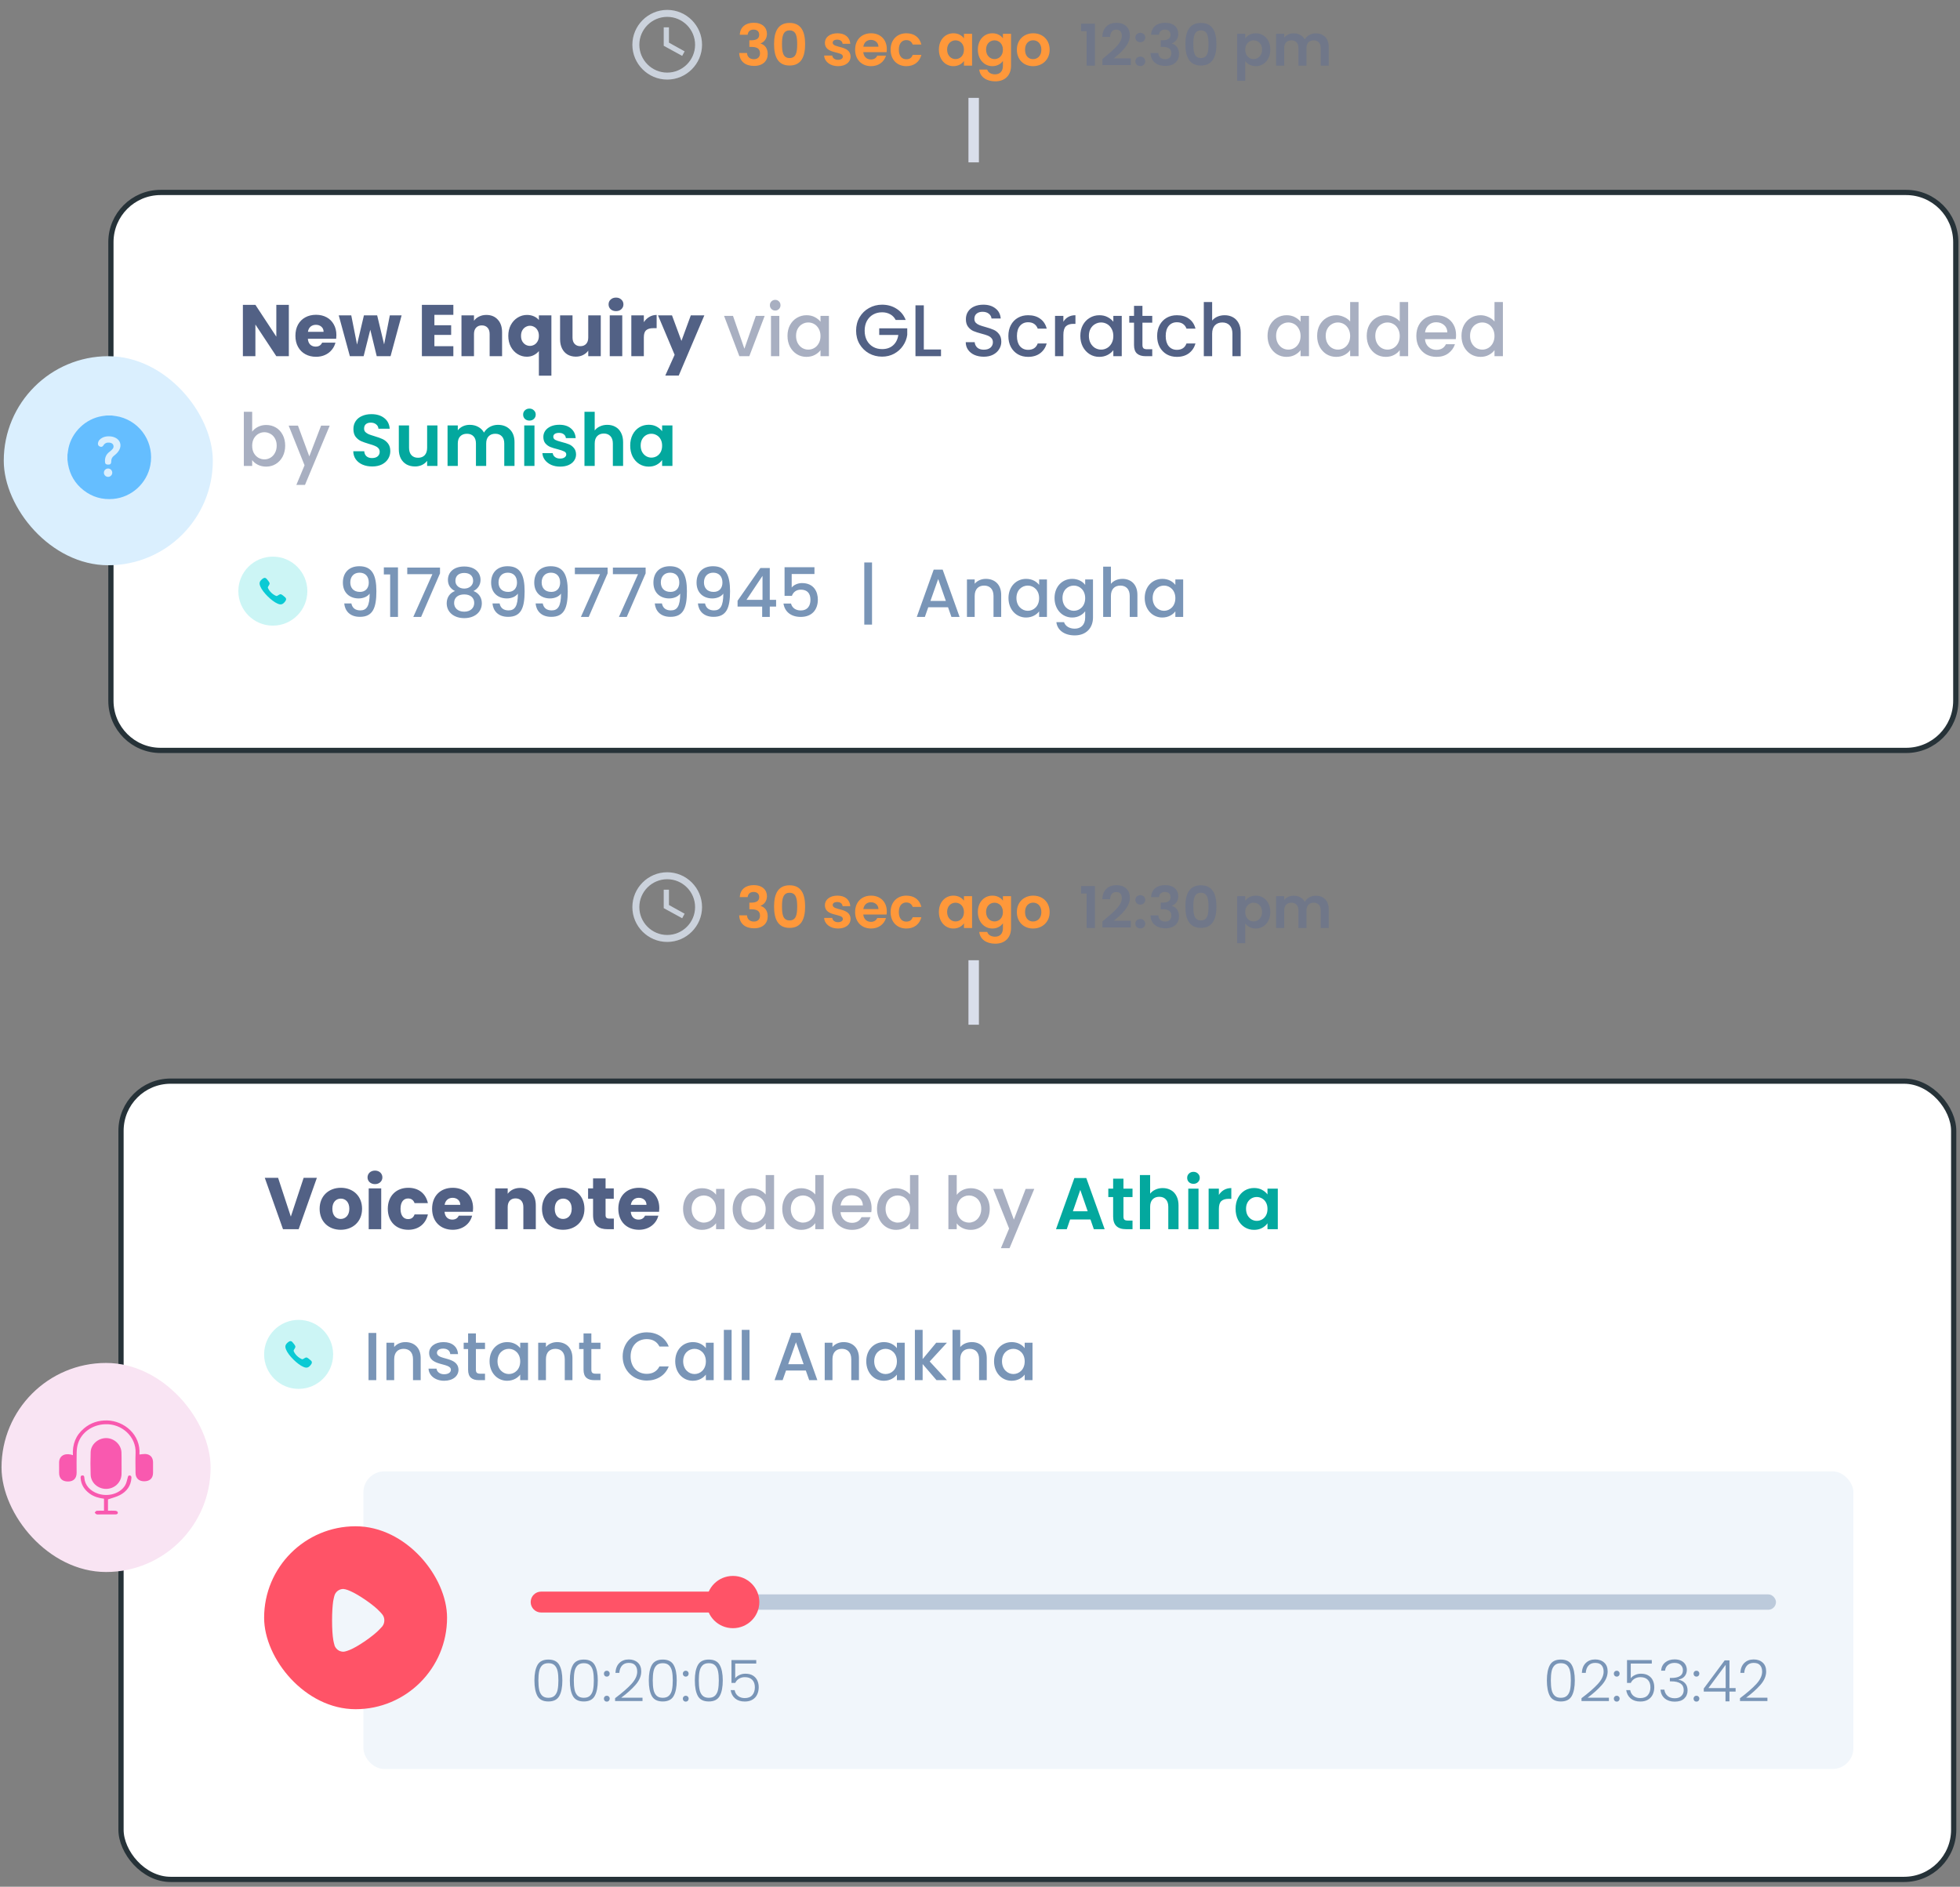 <svg width="375" height="361" viewBox="0 0 375 361" fill="none" xmlns="http://www.w3.org/2000/svg">
<rect x="0" y="0" width="375" height="361" fill="#808080" stroke="none"/>
<path d="M21.221 46.324C21.221 41.078 25.474 36.824 30.721 36.824H364.693C369.939 36.824 374.193 41.078 374.193 46.324V134.08C374.193 139.327 369.939 143.58 364.693 143.58H30.72C25.474 143.58 21.221 139.327 21.221 134.08V46.324Z" fill="white" stroke="#263238"/>
<path d="M55.262 68.154H52.868L48.864 62.092V68.154H46.47V58.326H48.864L52.868 64.416V58.326H55.262V68.154ZM64.361 64.122C64.361 64.346 64.347 64.579 64.319 64.822H58.901C58.939 65.307 59.093 65.68 59.363 65.942C59.643 66.194 59.984 66.32 60.385 66.32C60.983 66.32 61.398 66.068 61.631 65.564H64.179C64.049 66.077 63.811 66.539 63.465 66.95C63.129 67.361 62.705 67.683 62.191 67.916C61.678 68.149 61.104 68.266 60.469 68.266C59.704 68.266 59.023 68.103 58.425 67.776C57.828 67.449 57.361 66.983 57.025 66.376C56.689 65.769 56.521 65.06 56.521 64.248C56.521 63.436 56.685 62.727 57.011 62.12C57.347 61.513 57.814 61.047 58.411 60.72C59.009 60.393 59.695 60.23 60.469 60.23C61.225 60.23 61.897 60.389 62.485 60.706C63.073 61.023 63.531 61.476 63.857 62.064C64.193 62.652 64.361 63.338 64.361 64.122ZM61.911 63.492C61.911 63.081 61.771 62.755 61.491 62.512C61.211 62.269 60.861 62.148 60.441 62.148C60.04 62.148 59.699 62.264 59.419 62.498C59.149 62.731 58.981 63.062 58.915 63.492H61.911ZM76.838 60.342L74.724 68.154H72.078L70.846 63.086L69.572 68.154H66.94L64.812 60.342H67.206L68.312 65.928L69.628 60.342H72.162L73.492 65.9L74.584 60.342H76.838ZM83.112 60.244V62.232H86.318V64.08H83.112V66.236H86.738V68.154H80.718V58.326H86.738V60.244H83.112ZM93.052 60.258C93.967 60.258 94.695 60.556 95.236 61.154C95.787 61.742 96.062 62.554 96.062 63.59V68.154H93.682V63.912C93.682 63.389 93.547 62.983 93.276 62.694C93.006 62.404 92.642 62.26 92.184 62.26C91.727 62.26 91.363 62.404 91.092 62.694C90.822 62.983 90.686 63.389 90.686 63.912V68.154H88.292V60.342H90.686V61.378C90.929 61.032 91.256 60.762 91.666 60.566C92.077 60.361 92.539 60.258 93.052 60.258ZM97.25 64.262C97.25 63.487 97.409 62.797 97.726 62.19C98.053 61.583 98.487 61.112 99.028 60.776C99.579 60.431 100.176 60.258 100.82 60.258C101.315 60.258 101.758 60.346 102.15 60.524C102.542 60.692 102.859 60.93 103.102 61.238V60.342H105.496V71.878H103.102V67.174C102.831 67.501 102.5 67.762 102.108 67.958C101.725 68.154 101.287 68.252 100.792 68.252C100.157 68.252 99.569 68.084 99.028 67.748C98.487 67.412 98.053 66.941 97.726 66.334C97.409 65.727 97.25 65.037 97.25 64.262ZM103.102 64.248C103.102 63.828 103.018 63.478 102.85 63.198C102.691 62.908 102.481 62.694 102.22 62.554C101.959 62.404 101.683 62.33 101.394 62.33C101.114 62.33 100.843 62.404 100.582 62.554C100.321 62.694 100.106 62.908 99.938 63.198C99.77 63.487 99.686 63.842 99.686 64.262C99.686 64.682 99.77 65.037 99.938 65.326C100.106 65.606 100.321 65.82 100.582 65.97C100.843 66.11 101.114 66.18 101.394 66.18C101.674 66.18 101.945 66.11 102.206 65.97C102.477 65.82 102.691 65.601 102.85 65.312C103.018 65.022 103.102 64.668 103.102 64.248ZM114.942 60.342V68.154H112.548V67.09C112.305 67.435 111.974 67.715 111.554 67.93C111.143 68.135 110.686 68.238 110.182 68.238C109.585 68.238 109.057 68.107 108.6 67.846C108.143 67.575 107.788 67.188 107.536 66.684C107.284 66.18 107.158 65.587 107.158 64.906V60.342H109.538V64.584C109.538 65.106 109.673 65.513 109.944 65.802C110.215 66.091 110.579 66.236 111.036 66.236C111.503 66.236 111.871 66.091 112.142 65.802C112.413 65.513 112.548 65.106 112.548 64.584V60.342H114.942ZM117.865 59.53C117.445 59.53 117.1 59.408 116.829 59.166C116.568 58.914 116.437 58.606 116.437 58.242C116.437 57.868 116.568 57.56 116.829 57.318C117.1 57.066 117.445 56.94 117.865 56.94C118.276 56.94 118.612 57.066 118.873 57.318C119.144 57.56 119.279 57.868 119.279 58.242C119.279 58.606 119.144 58.914 118.873 59.166C118.612 59.408 118.276 59.53 117.865 59.53ZM119.055 60.342V68.154H116.661V60.342H119.055ZM123.184 61.644C123.464 61.215 123.814 60.879 124.234 60.636C124.654 60.384 125.121 60.258 125.634 60.258V62.792H124.976C124.379 62.792 123.931 62.922 123.632 63.184C123.334 63.436 123.184 63.884 123.184 64.528V68.154H120.79V60.342H123.184V61.644ZM134.759 60.342L129.859 71.864H127.283L129.075 67.888L125.897 60.342H128.571L130.377 65.228L132.169 60.342H134.759Z" fill="#526185"/>
<path d="M142.425 66.726L144.609 60.44H146.303L143.363 68.154H141.459L138.533 60.44H140.241L142.425 66.726ZM148.321 59.418C148.032 59.418 147.789 59.32 147.593 59.124C147.397 58.928 147.299 58.685 147.299 58.396C147.299 58.106 147.397 57.864 147.593 57.668C147.789 57.472 148.032 57.374 148.321 57.374C148.601 57.374 148.839 57.472 149.035 57.668C149.231 57.864 149.329 58.106 149.329 58.396C149.329 58.685 149.231 58.928 149.035 59.124C148.839 59.32 148.601 59.418 148.321 59.418ZM149.105 60.44V68.154H147.509V60.44H149.105ZM150.669 64.262C150.669 63.487 150.828 62.801 151.145 62.204C151.472 61.606 151.91 61.145 152.461 60.818C153.021 60.482 153.637 60.314 154.309 60.314C154.916 60.314 155.443 60.435 155.891 60.678C156.348 60.911 156.712 61.205 156.983 61.56V60.44H158.593V68.154H156.983V67.006C156.712 67.37 156.344 67.673 155.877 67.916C155.41 68.159 154.878 68.28 154.281 68.28C153.618 68.28 153.012 68.112 152.461 67.776C151.91 67.43 151.472 66.954 151.145 66.348C150.828 65.732 150.669 65.037 150.669 64.262ZM156.983 64.29C156.983 63.758 156.871 63.296 156.647 62.904C156.432 62.512 156.148 62.213 155.793 62.008C155.438 61.803 155.056 61.7 154.645 61.7C154.234 61.7 153.852 61.803 153.497 62.008C153.142 62.204 152.853 62.498 152.629 62.89C152.414 63.273 152.307 63.73 152.307 64.262C152.307 64.794 152.414 65.26 152.629 65.662C152.853 66.063 153.142 66.371 153.497 66.586C153.861 66.791 154.244 66.894 154.645 66.894C155.056 66.894 155.438 66.791 155.793 66.586C156.148 66.38 156.432 66.082 156.647 65.69C156.871 65.288 156.983 64.822 156.983 64.29ZM242.517 64.262C242.517 63.487 242.675 62.801 242.993 62.204C243.319 61.606 243.758 61.145 244.309 60.818C244.869 60.482 245.485 60.314 246.157 60.314C246.763 60.314 247.291 60.435 247.739 60.678C248.196 60.911 248.56 61.205 248.831 61.56V60.44H250.441V68.154H248.831V67.006C248.56 67.37 248.191 67.673 247.725 67.916C247.258 68.159 246.726 68.28 246.129 68.28C245.466 68.28 244.859 68.112 244.309 67.776C243.758 67.43 243.319 66.954 242.993 66.348C242.675 65.732 242.517 65.037 242.517 64.262ZM248.831 64.29C248.831 63.758 248.719 63.296 248.495 62.904C248.28 62.512 247.995 62.213 247.641 62.008C247.286 61.803 246.903 61.7 246.493 61.7C246.082 61.7 245.699 61.803 245.345 62.008C244.99 62.204 244.701 62.498 244.477 62.89C244.262 63.273 244.155 63.73 244.155 64.262C244.155 64.794 244.262 65.26 244.477 65.662C244.701 66.063 244.99 66.371 245.345 66.586C245.709 66.791 246.091 66.894 246.493 66.894C246.903 66.894 247.286 66.791 247.641 66.586C247.995 66.38 248.28 66.082 248.495 65.69C248.719 65.288 248.831 64.822 248.831 64.29ZM252.005 64.262C252.005 63.487 252.163 62.801 252.481 62.204C252.807 61.606 253.246 61.145 253.797 60.818C254.357 60.482 254.977 60.314 255.659 60.314C256.163 60.314 256.657 60.426 257.143 60.65C257.637 60.864 258.029 61.154 258.319 61.518V57.794H259.929V68.154H258.319V66.992C258.057 67.365 257.693 67.673 257.227 67.916C256.769 68.159 256.242 68.28 255.645 68.28C254.973 68.28 254.357 68.112 253.797 67.776C253.246 67.43 252.807 66.954 252.481 66.348C252.163 65.732 252.005 65.037 252.005 64.262ZM258.319 64.29C258.319 63.758 258.207 63.296 257.983 62.904C257.768 62.512 257.483 62.213 257.129 62.008C256.774 61.803 256.391 61.7 255.981 61.7C255.57 61.7 255.187 61.803 254.833 62.008C254.478 62.204 254.189 62.498 253.965 62.89C253.75 63.273 253.643 63.73 253.643 64.262C253.643 64.794 253.75 65.26 253.965 65.662C254.189 66.063 254.478 66.371 254.833 66.586C255.197 66.791 255.579 66.894 255.981 66.894C256.391 66.894 256.774 66.791 257.129 66.586C257.483 66.38 257.768 66.082 257.983 65.69C258.207 65.288 258.319 64.822 258.319 64.29ZM261.493 64.262C261.493 63.487 261.652 62.801 261.969 62.204C262.296 61.606 262.734 61.145 263.285 60.818C263.845 60.482 264.466 60.314 265.147 60.314C265.651 60.314 266.146 60.426 266.631 60.65C267.126 60.864 267.518 61.154 267.807 61.518V57.794H269.417V68.154H267.807V66.992C267.546 67.365 267.182 67.673 266.715 67.916C266.258 68.159 265.73 68.28 265.133 68.28C264.461 68.28 263.845 68.112 263.285 67.776C262.734 67.43 262.296 66.954 261.969 66.348C261.652 65.732 261.493 65.037 261.493 64.262ZM267.807 64.29C267.807 63.758 267.695 63.296 267.471 62.904C267.256 62.512 266.972 62.213 266.617 62.008C266.262 61.803 265.88 61.7 265.469 61.7C265.058 61.7 264.676 61.803 264.321 62.008C263.966 62.204 263.677 62.498 263.453 62.89C263.238 63.273 263.131 63.73 263.131 64.262C263.131 64.794 263.238 65.26 263.453 65.662C263.677 66.063 263.966 66.371 264.321 66.586C264.685 66.791 265.068 66.894 265.469 66.894C265.88 66.894 266.262 66.791 266.617 66.586C266.972 66.38 267.256 66.082 267.471 65.69C267.695 65.288 267.807 64.822 267.807 64.29ZM278.583 64.108C278.583 64.397 278.565 64.659 278.527 64.892H272.633C272.68 65.508 272.909 66.002 273.319 66.376C273.73 66.749 274.234 66.936 274.831 66.936C275.69 66.936 276.297 66.576 276.651 65.858H278.373C278.14 66.567 277.715 67.15 277.099 67.608C276.493 68.056 275.737 68.28 274.831 68.28C274.094 68.28 273.431 68.117 272.843 67.79C272.265 67.454 271.807 66.987 271.471 66.39C271.145 65.783 270.981 65.083 270.981 64.29C270.981 63.496 271.14 62.801 271.457 62.204C271.784 61.597 272.237 61.13 272.815 60.804C273.403 60.477 274.075 60.314 274.831 60.314C275.559 60.314 276.208 60.472 276.777 60.79C277.347 61.107 277.79 61.555 278.107 62.134C278.425 62.703 278.583 63.361 278.583 64.108ZM276.917 63.604C276.908 63.016 276.698 62.544 276.287 62.19C275.877 61.835 275.368 61.658 274.761 61.658C274.211 61.658 273.739 61.835 273.347 62.19C272.955 62.535 272.722 63.007 272.647 63.604H276.917ZM279.622 64.262C279.622 63.487 279.781 62.801 280.098 62.204C280.425 61.606 280.863 61.145 281.414 60.818C281.974 60.482 282.595 60.314 283.276 60.314C283.78 60.314 284.275 60.426 284.76 60.65C285.255 60.864 285.647 61.154 285.936 61.518V57.794H287.546V68.154H285.936V66.992C285.675 67.365 285.311 67.673 284.844 67.916C284.387 68.159 283.859 68.28 283.262 68.28C282.59 68.28 281.974 68.112 281.414 67.776C280.863 67.43 280.425 66.954 280.098 66.348C279.781 65.732 279.622 65.037 279.622 64.262ZM285.936 64.29C285.936 63.758 285.824 63.296 285.6 62.904C285.385 62.512 285.101 62.213 284.746 62.008C284.391 61.803 284.009 61.7 283.598 61.7C283.187 61.7 282.805 61.803 282.45 62.008C282.095 62.204 281.806 62.498 281.582 62.89C281.367 63.273 281.26 63.73 281.26 64.262C281.26 64.794 281.367 65.26 281.582 65.662C281.806 66.063 282.095 66.371 282.45 66.586C282.814 66.791 283.197 66.894 283.598 66.894C284.009 66.894 284.391 66.791 284.746 66.586C285.101 66.38 285.385 66.082 285.6 65.69C285.824 65.288 285.936 64.822 285.936 64.29ZM48.248 82.588C48.519 82.215 48.887 81.911 49.354 81.678C49.83 81.435 50.357 81.314 50.936 81.314C51.617 81.314 52.233 81.477 52.784 81.804C53.335 82.13 53.769 82.597 54.086 83.204C54.403 83.801 54.562 84.487 54.562 85.262C54.562 86.037 54.403 86.732 54.086 87.348C53.769 87.954 53.33 88.43 52.77 88.776C52.219 89.112 51.608 89.28 50.936 89.28C50.339 89.28 49.807 89.163 49.34 88.93C48.883 88.697 48.519 88.398 48.248 88.034V89.154H46.652V78.794H48.248V82.588ZM52.938 85.262C52.938 84.73 52.826 84.272 52.602 83.89C52.387 83.498 52.098 83.204 51.734 83.008C51.379 82.802 50.997 82.7 50.586 82.7C50.185 82.7 49.802 82.802 49.438 83.008C49.083 83.213 48.794 83.512 48.57 83.904C48.355 84.296 48.248 84.758 48.248 85.29C48.248 85.822 48.355 86.288 48.57 86.69C48.794 87.082 49.083 87.38 49.438 87.586C49.802 87.791 50.185 87.894 50.586 87.894C50.997 87.894 51.379 87.791 51.734 87.586C52.098 87.371 52.387 87.063 52.602 86.662C52.826 86.26 52.938 85.794 52.938 85.262ZM63.084 81.44L58.352 92.78H56.7L58.268 89.028L55.23 81.44H57.008L59.178 87.32L61.432 81.44H63.084Z" fill="#526185" fill-opacity="0.5"/>
<path d="M171.368 61.224C171.116 60.739 170.766 60.374 170.318 60.132C169.87 59.88 169.352 59.754 168.764 59.754C168.12 59.754 167.546 59.898 167.042 60.188C166.538 60.477 166.141 60.888 165.852 61.42C165.572 61.952 165.432 62.568 165.432 63.268C165.432 63.968 165.572 64.588 165.852 65.13C166.141 65.662 166.538 66.073 167.042 66.362C167.546 66.651 168.12 66.796 168.764 66.796C169.632 66.796 170.337 66.553 170.878 66.068C171.419 65.582 171.751 64.924 171.872 64.094H168.218V62.82H173.58V64.066C173.477 64.822 173.207 65.517 172.768 66.152C172.339 66.787 171.774 67.295 171.074 67.678C170.383 68.051 169.613 68.238 168.764 68.238C167.849 68.238 167.014 68.028 166.258 67.608C165.502 67.178 164.9 66.586 164.452 65.83C164.013 65.074 163.794 64.22 163.794 63.268C163.794 62.316 164.013 61.462 164.452 60.706C164.9 59.95 165.502 59.362 166.258 58.942C167.023 58.513 167.859 58.298 168.764 58.298C169.8 58.298 170.719 58.554 171.522 59.068C172.334 59.572 172.922 60.291 173.286 61.224H171.368ZM176.75 66.866H180.04V68.154H175.154V58.424H176.75V66.866ZM188.217 68.252C187.564 68.252 186.976 68.14 186.453 67.916C185.931 67.683 185.52 67.356 185.221 66.936C184.923 66.516 184.773 66.026 184.773 65.466H186.481C186.519 65.886 186.682 66.231 186.971 66.502C187.27 66.772 187.685 66.908 188.217 66.908C188.768 66.908 189.197 66.777 189.505 66.516C189.813 66.245 189.967 65.9 189.967 65.48C189.967 65.153 189.869 64.887 189.673 64.682C189.487 64.477 189.249 64.318 188.959 64.206C188.679 64.094 188.287 63.972 187.783 63.842C187.149 63.674 186.631 63.506 186.229 63.338C185.837 63.16 185.501 62.89 185.221 62.526C184.941 62.162 184.801 61.676 184.801 61.07C184.801 60.51 184.941 60.02 185.221 59.6C185.501 59.18 185.893 58.858 186.397 58.634C186.901 58.41 187.485 58.298 188.147 58.298C189.09 58.298 189.86 58.536 190.457 59.012C191.064 59.478 191.4 60.123 191.465 60.944H189.701C189.673 60.589 189.505 60.286 189.197 60.034C188.889 59.782 188.483 59.656 187.979 59.656C187.522 59.656 187.149 59.773 186.859 60.006C186.57 60.239 186.425 60.575 186.425 61.014C186.425 61.312 186.514 61.56 186.691 61.756C186.878 61.943 187.111 62.092 187.391 62.204C187.671 62.316 188.054 62.437 188.539 62.568C189.183 62.745 189.706 62.922 190.107 63.1C190.518 63.277 190.863 63.553 191.143 63.926C191.433 64.29 191.577 64.78 191.577 65.396C191.577 65.891 191.442 66.357 191.171 66.796C190.91 67.234 190.523 67.589 190.009 67.86C189.505 68.121 188.908 68.252 188.217 68.252ZM192.929 64.29C192.929 63.496 193.087 62.801 193.405 62.204C193.731 61.597 194.179 61.13 194.749 60.804C195.318 60.477 195.971 60.314 196.709 60.314C197.642 60.314 198.412 60.538 199.019 60.986C199.635 61.425 200.05 62.054 200.265 62.876H198.543C198.403 62.493 198.179 62.194 197.871 61.98C197.563 61.765 197.175 61.658 196.709 61.658C196.055 61.658 195.533 61.891 195.141 62.358C194.758 62.815 194.567 63.459 194.567 64.29C194.567 65.121 194.758 65.769 195.141 66.236C195.533 66.703 196.055 66.936 196.709 66.936C197.633 66.936 198.244 66.53 198.543 65.718H200.265C200.041 66.502 199.621 67.127 199.005 67.594C198.389 68.051 197.623 68.28 196.709 68.28C195.971 68.28 195.318 68.117 194.749 67.79C194.179 67.454 193.731 66.987 193.405 66.39C193.087 65.783 192.929 65.083 192.929 64.29ZM203.451 61.56C203.685 61.168 203.993 60.864 204.375 60.65C204.767 60.426 205.229 60.314 205.761 60.314V61.966H205.355C204.73 61.966 204.254 62.124 203.927 62.442C203.61 62.759 203.451 63.31 203.451 64.094V68.154H201.855V60.44H203.451V61.56ZM206.696 64.262C206.696 63.487 206.855 62.801 207.172 62.204C207.499 61.606 207.938 61.145 208.488 60.818C209.048 60.482 209.664 60.314 210.336 60.314C210.943 60.314 211.47 60.435 211.918 60.678C212.376 60.911 212.74 61.205 213.01 61.56V60.44H214.62V68.154H213.01V67.006C212.74 67.37 212.371 67.673 211.904 67.916C211.438 68.159 210.906 68.28 210.308 68.28C209.646 68.28 209.039 68.112 208.488 67.776C207.938 67.43 207.499 66.954 207.172 66.348C206.855 65.732 206.696 65.037 206.696 64.262ZM213.01 64.29C213.01 63.758 212.898 63.296 212.674 62.904C212.46 62.512 212.175 62.213 211.82 62.008C211.466 61.803 211.083 61.7 210.672 61.7C210.262 61.7 209.879 61.803 209.524 62.008C209.17 62.204 208.88 62.498 208.656 62.89C208.442 63.273 208.334 63.73 208.334 64.262C208.334 64.794 208.442 65.26 208.656 65.662C208.88 66.063 209.17 66.371 209.524 66.586C209.888 66.791 210.271 66.894 210.672 66.894C211.083 66.894 211.466 66.791 211.82 66.586C212.175 66.38 212.46 66.082 212.674 65.69C212.898 65.288 213.01 64.822 213.01 64.29ZM218.579 61.742V66.012C218.579 66.301 218.644 66.511 218.775 66.642C218.915 66.763 219.148 66.824 219.475 66.824H220.455V68.154H219.195C218.476 68.154 217.925 67.986 217.543 67.65C217.16 67.314 216.969 66.768 216.969 66.012V61.742H216.059V60.44H216.969V58.522H218.579V60.44H220.455V61.742H218.579ZM221.393 64.29C221.393 63.496 221.552 62.801 221.869 62.204C222.196 61.597 222.644 61.13 223.213 60.804C223.783 60.477 224.436 60.314 225.173 60.314C226.107 60.314 226.877 60.538 227.483 60.986C228.099 61.425 228.515 62.054 228.729 62.876H227.007C226.867 62.493 226.643 62.194 226.335 61.98C226.027 61.765 225.64 61.658 225.173 61.658C224.52 61.658 223.997 61.891 223.605 62.358C223.223 62.815 223.031 63.459 223.031 64.29C223.031 65.121 223.223 65.769 223.605 66.236C223.997 66.703 224.52 66.936 225.173 66.936C226.097 66.936 226.709 66.53 227.007 65.718H228.729C228.505 66.502 228.085 67.127 227.469 67.594C226.853 68.051 226.088 68.28 225.173 68.28C224.436 68.28 223.783 68.117 223.213 67.79C222.644 67.454 222.196 66.987 221.869 66.39C221.552 65.783 221.393 65.083 221.393 64.29ZM234.31 60.314C234.898 60.314 235.421 60.44 235.878 60.692C236.345 60.944 236.709 61.317 236.97 61.812C237.241 62.306 237.376 62.904 237.376 63.604V68.154H235.794V63.842C235.794 63.151 235.621 62.624 235.276 62.26C234.931 61.886 234.459 61.7 233.862 61.7C233.265 61.7 232.789 61.886 232.434 62.26C232.089 62.624 231.916 63.151 231.916 63.842V68.154H230.32V57.794H231.916V61.336C232.187 61.009 232.527 60.757 232.938 60.58C233.358 60.403 233.815 60.314 234.31 60.314Z" fill="#526185"/>
<path d="M71.216 89.252C70.534 89.252 69.918 89.135 69.368 88.902C68.826 88.668 68.397 88.332 68.079 87.894C67.762 87.455 67.599 86.937 67.59 86.34H69.689C69.718 86.741 69.858 87.058 70.109 87.292C70.371 87.525 70.725 87.642 71.174 87.642C71.631 87.642 71.99 87.534 72.251 87.32C72.513 87.096 72.644 86.806 72.644 86.452C72.644 86.162 72.555 85.924 72.377 85.738C72.2 85.551 71.976 85.406 71.706 85.304C71.444 85.192 71.08 85.07 70.614 84.94C69.979 84.753 69.461 84.571 69.059 84.394C68.668 84.207 68.327 83.932 68.037 83.568C67.757 83.195 67.618 82.7 67.618 82.084C67.618 81.505 67.762 81.001 68.052 80.572C68.341 80.142 68.747 79.816 69.269 79.592C69.792 79.359 70.389 79.242 71.061 79.242C72.07 79.242 72.886 79.489 73.511 79.984C74.146 80.469 74.496 81.15 74.561 82.028H72.406C72.387 81.692 72.242 81.416 71.972 81.202C71.71 80.978 71.36 80.866 70.921 80.866C70.539 80.866 70.231 80.964 69.998 81.16C69.773 81.356 69.662 81.641 69.662 82.014C69.662 82.275 69.746 82.495 69.913 82.672C70.091 82.84 70.305 82.98 70.558 83.092C70.819 83.195 71.183 83.316 71.65 83.456C72.284 83.642 72.802 83.829 73.204 84.016C73.605 84.203 73.95 84.483 74.24 84.856C74.529 85.229 74.674 85.719 74.674 86.326C74.674 86.849 74.538 87.334 74.267 87.782C73.997 88.23 73.6 88.589 73.078 88.86C72.555 89.121 71.934 89.252 71.216 89.252ZM83.695 81.398V89.154H81.721V88.174C81.469 88.51 81.137 88.776 80.727 88.972C80.325 89.159 79.887 89.252 79.411 89.252C78.804 89.252 78.267 89.126 77.801 88.874C77.334 88.612 76.965 88.234 76.695 87.74C76.433 87.236 76.303 86.638 76.303 85.948V81.398H78.263V85.668C78.263 86.284 78.417 86.76 78.725 87.096C79.033 87.422 79.453 87.586 79.985 87.586C80.526 87.586 80.951 87.422 81.259 87.096C81.567 86.76 81.721 86.284 81.721 85.668V81.398H83.695ZM95.261 81.286C96.213 81.286 96.978 81.58 97.557 82.168C98.145 82.746 98.439 83.558 98.439 84.604V89.154H96.479V84.87C96.479 84.263 96.325 83.801 96.017 83.484C95.709 83.157 95.289 82.994 94.757 82.994C94.225 82.994 93.8 83.157 93.483 83.484C93.175 83.801 93.021 84.263 93.021 84.87V89.154H91.061V84.87C91.061 84.263 90.907 83.801 90.599 83.484C90.291 83.157 89.871 82.994 89.339 82.994C88.797 82.994 88.368 83.157 88.051 83.484C87.743 83.801 87.589 84.263 87.589 84.87V89.154H85.629V81.398H87.589V82.336C87.841 82.009 88.163 81.752 88.555 81.566C88.956 81.379 89.395 81.286 89.871 81.286C90.477 81.286 91.019 81.416 91.495 81.678C91.971 81.93 92.339 82.294 92.601 82.77C92.853 82.322 93.217 81.963 93.693 81.692C94.178 81.421 94.701 81.286 95.261 81.286ZM101.293 80.474C100.947 80.474 100.658 80.367 100.425 80.152C100.201 79.928 100.089 79.653 100.089 79.326C100.089 78.999 100.201 78.728 100.425 78.514C100.658 78.29 100.947 78.178 101.293 78.178C101.638 78.178 101.923 78.29 102.147 78.514C102.38 78.728 102.497 78.999 102.497 79.326C102.497 79.653 102.38 79.928 102.147 80.152C101.923 80.367 101.638 80.474 101.293 80.474ZM102.259 81.398V89.154H100.299V81.398H102.259ZM107.163 89.28C106.528 89.28 105.959 89.168 105.455 88.944C104.951 88.71 104.55 88.398 104.251 88.006C103.962 87.614 103.803 87.18 103.775 86.704H105.749C105.786 87.002 105.931 87.25 106.183 87.446C106.444 87.642 106.766 87.74 107.149 87.74C107.522 87.74 107.812 87.665 108.017 87.516C108.232 87.367 108.339 87.175 108.339 86.942C108.339 86.69 108.208 86.503 107.947 86.382C107.695 86.251 107.289 86.111 106.729 85.962C106.15 85.822 105.674 85.677 105.301 85.528C104.937 85.379 104.62 85.15 104.349 84.842C104.088 84.534 103.957 84.118 103.957 83.596C103.957 83.166 104.078 82.775 104.321 82.42C104.573 82.065 104.928 81.785 105.385 81.58C105.852 81.374 106.398 81.272 107.023 81.272C107.947 81.272 108.684 81.505 109.235 81.972C109.786 82.429 110.089 83.05 110.145 83.834H108.269C108.241 83.526 108.11 83.283 107.877 83.106C107.653 82.919 107.35 82.826 106.967 82.826C106.612 82.826 106.337 82.891 106.141 83.022C105.954 83.153 105.861 83.335 105.861 83.568C105.861 83.829 105.992 84.03 106.253 84.17C106.514 84.3 106.92 84.436 107.471 84.576C108.031 84.716 108.493 84.861 108.857 85.01C109.221 85.159 109.534 85.392 109.795 85.71C110.066 86.018 110.206 86.428 110.215 86.942C110.215 87.39 110.089 87.791 109.837 88.146C109.594 88.501 109.24 88.781 108.773 88.986C108.316 89.182 107.779 89.28 107.163 89.28ZM116.192 81.286C116.78 81.286 117.303 81.416 117.76 81.678C118.217 81.93 118.572 82.308 118.824 82.812C119.085 83.306 119.216 83.904 119.216 84.604V89.154H117.256V84.87C117.256 84.254 117.102 83.782 116.794 83.456C116.486 83.12 116.066 82.952 115.534 82.952C114.993 82.952 114.563 83.12 114.246 83.456C113.938 83.782 113.784 84.254 113.784 84.87V89.154H111.824V78.794H113.784V82.364C114.036 82.028 114.372 81.766 114.792 81.58C115.212 81.384 115.679 81.286 116.192 81.286ZM120.576 85.248C120.576 84.464 120.73 83.769 121.038 83.162C121.355 82.555 121.78 82.088 122.312 81.762C122.853 81.435 123.455 81.272 124.118 81.272C124.696 81.272 125.2 81.388 125.63 81.622C126.068 81.855 126.418 82.149 126.68 82.504V81.398H128.654V89.154H126.68V88.02C126.428 88.384 126.078 88.687 125.63 88.93C125.191 89.163 124.682 89.28 124.104 89.28C123.45 89.28 122.853 89.112 122.312 88.776C121.78 88.44 121.355 87.969 121.038 87.362C120.73 86.746 120.576 86.041 120.576 85.248ZM126.68 85.276C126.68 84.8 126.586 84.394 126.4 84.058C126.213 83.713 125.961 83.451 125.644 83.274C125.326 83.087 124.986 82.994 124.622 82.994C124.258 82.994 123.922 83.082 123.614 83.26C123.306 83.437 123.054 83.698 122.858 84.044C122.671 84.38 122.578 84.781 122.578 85.248C122.578 85.715 122.671 86.125 122.858 86.48C123.054 86.825 123.306 87.091 123.614 87.278C123.931 87.465 124.267 87.558 124.622 87.558C124.986 87.558 125.326 87.469 125.644 87.292C125.961 87.105 126.213 86.844 126.4 86.508C126.586 86.162 126.68 85.752 126.68 85.276Z" fill="#03A89E"/>
<path d="M65.863 115.463C65.98 116.815 66.89 118.024 68.853 118.024C71.336 118.024 72.012 116.321 72.012 113.123C72.012 110.016 71.193 108.339 68.749 108.339C66.76 108.339 65.603 109.587 65.603 111.472C65.603 113.474 66.955 114.501 68.619 114.501C69.477 114.501 70.296 114.176 70.725 113.578C70.725 115.996 70.127 116.789 68.944 116.789C67.956 116.789 67.397 116.308 67.228 115.463H65.863ZM68.879 113.253C67.566 113.253 67.02 112.408 67.02 111.433C67.02 110.341 67.683 109.574 68.788 109.574C69.867 109.574 70.556 110.263 70.556 111.472C70.556 112.538 69.932 113.253 68.879 113.253ZM74.648 118.037H76.143V108.56H73.439V109.912H74.648V118.037ZM77.919 108.599V109.86H82.729L79.076 118.037H80.571L84.185 109.704V108.599H77.919ZM87.052 113.084C86.103 113.435 85.466 114.28 85.466 115.424C85.466 117.153 86.87 118.271 88.82 118.271C90.783 118.271 92.187 117.153 92.187 115.424C92.187 114.293 91.55 113.448 90.588 113.084C91.355 112.707 91.94 111.966 91.94 110.952C91.94 109.587 90.913 108.391 88.82 108.391C86.727 108.391 85.7 109.574 85.7 110.952C85.7 112.005 86.246 112.681 87.052 113.084ZM88.82 112.616C87.832 112.616 87.13 112.005 87.13 111.147C87.13 110.146 87.806 109.626 88.82 109.626C89.86 109.626 90.523 110.159 90.523 111.134C90.523 111.992 89.808 112.616 88.82 112.616ZM88.82 113.734C89.938 113.734 90.731 114.306 90.731 115.372C90.731 116.321 90.016 117.036 88.82 117.036C87.611 117.036 86.883 116.334 86.883 115.372C86.883 114.267 87.728 113.734 88.82 113.734ZM94.224 115.463C94.341 116.815 95.251 118.024 97.214 118.024C99.697 118.024 100.373 116.321 100.373 113.123C100.373 110.016 99.554 108.339 97.11 108.339C95.121 108.339 93.964 109.587 93.964 111.472C93.964 113.474 95.316 114.501 96.98 114.501C97.838 114.501 98.657 114.176 99.086 113.578C99.086 115.996 98.488 116.789 97.305 116.789C96.317 116.789 95.758 116.308 95.589 115.463H94.224ZM97.24 113.253C95.927 113.253 95.381 112.408 95.381 111.433C95.381 110.341 96.044 109.574 97.149 109.574C98.228 109.574 98.917 110.263 98.917 111.472C98.917 112.538 98.293 113.253 97.24 113.253ZM102.476 115.463C102.593 116.815 103.503 118.024 105.466 118.024C107.949 118.024 108.625 116.321 108.625 113.123C108.625 110.016 107.806 108.339 105.362 108.339C103.373 108.339 102.216 109.587 102.216 111.472C102.216 113.474 103.568 114.501 105.232 114.501C106.09 114.501 106.909 114.176 107.338 113.578C107.338 115.996 106.74 116.789 105.557 116.789C104.569 116.789 104.01 116.308 103.841 115.463H102.476ZM105.492 113.253C104.179 113.253 103.633 112.408 103.633 111.433C103.633 110.341 104.296 109.574 105.401 109.574C106.48 109.574 107.169 110.263 107.169 111.472C107.169 112.538 106.545 113.253 105.492 113.253ZM109.987 108.599V109.86H114.797L111.144 118.037H112.639L116.253 109.704V108.599H109.987ZM117.262 108.599V109.86H122.072L118.419 118.037H119.914L123.528 109.704V108.599H117.262ZM125.277 115.463C125.394 116.815 126.304 118.024 128.267 118.024C130.75 118.024 131.426 116.321 131.426 113.123C131.426 110.016 130.607 108.339 128.163 108.339C126.174 108.339 125.017 109.587 125.017 111.472C125.017 113.474 126.369 114.501 128.033 114.501C128.891 114.501 129.71 114.176 130.139 113.578C130.139 115.996 129.541 116.789 128.358 116.789C127.37 116.789 126.811 116.308 126.642 115.463H125.277ZM128.293 113.253C126.98 113.253 126.434 112.408 126.434 111.433C126.434 110.341 127.097 109.574 128.202 109.574C129.281 109.574 129.97 110.263 129.97 111.472C129.97 112.538 129.346 113.253 128.293 113.253ZM133.529 115.463C133.646 116.815 134.556 118.024 136.519 118.024C139.002 118.024 139.678 116.321 139.678 113.123C139.678 110.016 138.859 108.339 136.415 108.339C134.426 108.339 133.269 109.587 133.269 111.472C133.269 113.474 134.621 114.501 136.285 114.501C137.143 114.501 137.962 114.176 138.391 113.578C138.391 115.996 137.793 116.789 136.61 116.789C135.622 116.789 135.063 116.308 134.894 115.463H133.529ZM136.545 113.253C135.232 113.253 134.686 112.408 134.686 111.433C134.686 110.341 135.349 109.574 136.454 109.574C137.533 109.574 138.222 110.263 138.222 111.472C138.222 112.538 137.598 113.253 136.545 113.253ZM145.824 118.037H147.28V116.061H148.489V114.774H147.28V108.677H145.486L141.118 114.943V116.061H145.824V118.037ZM142.821 114.774L145.889 110.185V114.774H142.821ZM150.107 108.534V114.007H151.511C151.758 113.305 152.343 112.824 153.214 112.824C154.449 112.824 155.06 113.526 155.06 114.761C155.06 115.931 154.488 116.802 153.214 116.802C152.213 116.802 151.537 116.282 151.342 115.476H149.899C150.12 116.958 151.251 118.037 153.201 118.037C155.398 118.037 156.477 116.607 156.477 114.722C156.477 113.292 155.762 111.563 153.435 111.563C152.59 111.563 151.823 111.953 151.472 112.421V109.834H155.827V108.534H150.107ZM165.359 107.624V119.506H166.841V107.624H165.359ZM182.034 118.037H183.594L180.357 108.989H178.641L175.404 118.037H176.951L177.601 116.191H181.384L182.034 118.037ZM180.968 114.982H178.017L179.499 110.783L180.968 114.982ZM190.085 118.037H191.554V113.812C191.554 111.81 190.293 110.757 188.616 110.757C187.758 110.757 186.965 111.108 186.484 111.693V110.874H185.002V118.037H186.484V114.033C186.484 112.72 187.199 112.044 188.291 112.044C189.37 112.044 190.085 112.72 190.085 114.033V118.037ZM192.95 114.423C192.95 116.633 194.445 118.154 196.304 118.154C197.5 118.154 198.358 117.582 198.813 116.971V118.037H200.308V110.874H198.813V111.914C198.371 111.329 197.539 110.757 196.33 110.757C194.445 110.757 192.95 112.213 192.95 114.423ZM198.813 114.449C198.813 115.996 197.76 116.867 196.642 116.867C195.537 116.867 194.471 115.97 194.471 114.423C194.471 112.876 195.537 112.044 196.642 112.044C197.76 112.044 198.813 112.915 198.813 114.449ZM201.761 114.423C201.761 116.633 203.256 118.154 205.141 118.154C206.311 118.154 207.169 117.569 207.624 116.958V118.154C207.624 119.584 206.766 120.286 205.622 120.286C204.595 120.286 203.802 119.779 203.581 119.038H202.112C202.294 120.624 203.711 121.573 205.622 121.573C207.858 121.573 209.119 120.104 209.119 118.154V110.874H207.624V111.914C207.182 111.303 206.311 110.757 205.141 110.757C203.256 110.757 201.761 112.213 201.761 114.423ZM207.624 114.449C207.624 115.996 206.571 116.867 205.453 116.867C204.348 116.867 203.282 115.97 203.282 114.423C203.282 112.876 204.348 112.044 205.453 112.044C206.571 112.044 207.624 112.915 207.624 114.449ZM211.065 118.037H212.547V114.033C212.547 112.72 213.262 112.044 214.354 112.044C215.433 112.044 216.148 112.72 216.148 114.033V118.037H217.617V113.812C217.617 111.81 216.369 110.757 214.77 110.757C213.847 110.757 213.041 111.108 212.547 111.706V108.417H211.065V118.037ZM219.014 114.423C219.014 116.633 220.509 118.154 222.368 118.154C223.564 118.154 224.422 117.582 224.877 116.971V118.037H226.372V110.874H224.877V111.914C224.435 111.329 223.603 110.757 222.394 110.757C220.509 110.757 219.014 112.213 219.014 114.423ZM224.877 114.449C224.877 115.996 223.824 116.867 222.706 116.867C221.601 116.867 220.535 115.97 220.535 114.423C220.535 112.876 221.601 112.044 222.706 112.044C223.824 112.044 224.877 112.915 224.877 114.449Z" fill="#7995B7"/>
<circle cx="52.203" cy="113.105" r="6.601" fill="#CCF5F5"/>
<path d="M53.769 113.709C53.598 113.672 53.464 113.751 53.344 113.821C53.222 113.892 52.989 114.081 52.856 114.032C52.173 113.751 51.531 113.154 51.253 112.468C51.204 112.332 51.392 112.098 51.463 111.974C51.531 111.854 51.609 111.718 51.573 111.546C51.541 111.392 51.128 110.866 50.982 110.722C50.886 110.627 50.787 110.575 50.685 110.566C50.304 110.55 49.879 111.059 49.804 111.18C49.617 111.44 49.618 111.785 49.807 112.203C50.263 113.328 51.987 115.025 53.115 115.498C53.324 115.595 53.514 115.644 53.685 115.644C53.852 115.644 54.002 115.597 54.13 115.504C54.226 115.449 54.756 115.002 54.742 114.611C54.733 114.511 54.681 114.411 54.588 114.314C54.445 114.167 53.922 113.741 53.769 113.709Z" fill="#0BCAD4"/>
<rect x="23.153" y="206.859" width="350.64" height="152.738" rx="9.5" fill="white" stroke="#263238"/>
<path d="M55.644 232.781L53.208 225.361H50.66L54.146 235.189H57.142L60.628 225.361H58.094L55.644 232.781ZM69.273 231.283C69.273 228.805 67.509 227.265 65.213 227.265C62.931 227.265 61.153 228.805 61.153 231.283C61.153 233.761 62.889 235.301 65.185 235.301C67.481 235.301 69.273 233.761 69.273 231.283ZM63.589 231.283C63.589 229.953 64.345 229.337 65.213 229.337C66.053 229.337 66.837 229.953 66.837 231.283C66.837 232.599 66.039 233.229 65.185 233.229C64.317 233.229 63.589 232.599 63.589 231.283ZM70.543 235.189H72.937V227.377H70.543V235.189ZM71.747 226.565C72.587 226.565 73.161 225.991 73.161 225.277C73.161 224.549 72.587 223.975 71.747 223.975C70.893 223.975 70.319 224.549 70.319 225.277C70.319 225.991 70.893 226.565 71.747 226.565ZM74.196 231.283C74.196 233.761 75.82 235.301 78.116 235.301C80.076 235.301 81.462 234.167 81.868 232.361H79.32C79.11 232.935 78.732 233.257 78.074 233.257C77.22 233.257 76.632 232.585 76.632 231.283C76.632 229.981 77.22 229.309 78.074 229.309C78.732 229.309 79.124 229.659 79.32 230.205H81.868C81.462 228.343 80.076 227.265 78.116 227.265C75.82 227.265 74.196 228.819 74.196 231.283ZM86.592 229.183C87.39 229.183 88.062 229.673 88.062 230.527H85.066C85.206 229.659 85.808 229.183 86.592 229.183ZM90.33 232.599H87.782C87.586 233.019 87.208 233.355 86.536 233.355C85.766 233.355 85.136 232.879 85.052 231.857H90.47C90.498 231.619 90.512 231.381 90.512 231.157C90.512 228.777 88.902 227.265 86.62 227.265C84.296 227.265 82.672 228.805 82.672 231.283C82.672 233.761 84.324 235.301 86.62 235.301C88.566 235.301 89.952 234.125 90.33 232.599ZM100.132 235.189H102.512V230.625C102.512 228.525 101.308 227.293 99.502 227.293C98.452 227.293 97.612 227.755 97.136 228.413V227.377H94.742V235.189H97.136V230.947C97.136 229.883 97.724 229.295 98.634 229.295C99.544 229.295 100.132 229.883 100.132 230.947V235.189ZM111.82 231.283C111.82 228.805 110.056 227.265 107.76 227.265C105.478 227.265 103.7 228.805 103.7 231.283C103.7 233.761 105.436 235.301 107.732 235.301C110.028 235.301 111.82 233.761 111.82 231.283ZM106.136 231.283C106.136 229.953 106.892 229.337 107.76 229.337C108.6 229.337 109.384 229.953 109.384 231.283C109.384 232.599 108.586 233.229 107.732 233.229C106.864 233.229 106.136 232.599 106.136 231.283ZM113.468 232.473C113.468 234.503 114.602 235.189 116.226 235.189H117.444V233.159H116.59C116.058 233.159 115.862 232.963 115.862 232.501V229.365H117.43V227.377H115.862V225.473H113.468V227.377H112.516V229.365H113.468V232.473ZM122.221 229.183C123.019 229.183 123.691 229.673 123.691 230.527H120.695C120.835 229.659 121.437 229.183 122.221 229.183ZM125.959 232.599H123.411C123.215 233.019 122.837 233.355 122.165 233.355C121.395 233.355 120.765 232.879 120.681 231.857H126.099C126.127 231.619 126.141 231.381 126.141 231.157C126.141 228.777 124.531 227.265 122.249 227.265C119.925 227.265 118.301 228.805 118.301 231.283C118.301 233.761 119.953 235.301 122.249 235.301C124.195 235.301 125.581 234.125 125.959 232.599Z" fill="#526185"/>
<path d="M130.691 231.297C130.691 233.677 132.301 235.315 134.303 235.315C135.591 235.315 136.515 234.699 137.005 234.041V235.189H138.615V227.475H137.005V228.595C136.529 227.965 135.633 227.349 134.331 227.349C132.301 227.349 130.691 228.917 130.691 231.297ZM137.005 231.325C137.005 232.991 135.871 233.929 134.667 233.929C133.477 233.929 132.329 232.963 132.329 231.297C132.329 229.631 133.477 228.735 134.667 228.735C135.871 228.735 137.005 229.673 137.005 231.325ZM140.179 231.297C140.179 233.677 141.789 235.315 143.819 235.315C145.079 235.315 146.003 234.727 146.493 234.027V235.189H148.103V224.829H146.493V228.553C145.905 227.825 144.841 227.349 143.833 227.349C141.789 227.349 140.179 228.917 140.179 231.297ZM146.493 231.325C146.493 232.991 145.359 233.929 144.155 233.929C142.965 233.929 141.817 232.963 141.817 231.297C141.817 229.631 142.965 228.735 144.155 228.735C145.359 228.735 146.493 229.673 146.493 231.325ZM149.667 231.297C149.667 233.677 151.277 235.315 153.307 235.315C154.567 235.315 155.491 234.727 155.981 234.027V235.189H157.591V224.829H155.981V228.553C155.393 227.825 154.329 227.349 153.321 227.349C151.277 227.349 149.667 228.917 149.667 231.297ZM155.981 231.325C155.981 232.991 154.847 233.929 153.643 233.929C152.453 233.929 151.305 232.963 151.305 231.297C151.305 229.631 152.453 228.735 153.643 228.735C154.847 228.735 155.981 229.673 155.981 231.325ZM162.936 228.693C164.126 228.693 165.064 229.449 165.092 230.639H160.822C160.99 229.421 161.858 228.693 162.936 228.693ZM166.548 232.893H164.826C164.532 233.495 163.986 233.971 163.006 233.971C161.83 233.971 160.92 233.201 160.808 231.927H166.702C166.744 231.661 166.758 231.409 166.758 231.143C166.758 228.875 165.204 227.349 163.006 227.349C160.724 227.349 159.156 228.903 159.156 231.325C159.156 233.747 160.794 235.315 163.006 235.315C164.896 235.315 166.114 234.237 166.548 232.893ZM167.796 231.297C167.796 233.677 169.406 235.315 171.436 235.315C172.696 235.315 173.62 234.727 174.11 234.027V235.189H175.72V224.829H174.11V228.553C173.522 227.825 172.458 227.349 171.45 227.349C169.406 227.349 167.796 228.917 167.796 231.297ZM174.11 231.325C174.11 232.991 172.976 233.929 171.772 233.929C170.582 233.929 169.434 232.963 169.434 231.297C169.434 229.631 170.582 228.735 171.772 228.735C172.976 228.735 174.11 229.673 174.11 231.325ZM183.049 228.623V224.829H181.453V235.189H183.049V234.069C183.553 234.741 184.463 235.315 185.737 235.315C187.767 235.315 189.363 233.677 189.363 231.297C189.363 228.917 187.781 227.349 185.737 227.349C184.519 227.349 183.553 227.923 183.049 228.623ZM187.739 231.297C187.739 232.963 186.591 233.929 185.387 233.929C184.197 233.929 183.049 232.991 183.049 231.325C183.049 229.673 184.197 228.735 185.387 228.735C186.591 228.735 187.739 229.631 187.739 231.297ZM193.98 233.355L191.81 227.475H190.032L193.07 235.063L191.502 238.815H193.154L197.886 227.475H196.234L193.98 233.355Z" fill="#526185" fill-opacity="0.5"/>
<path d="M208.635 233.327H204.743L204.099 235.189H202.041L205.555 225.403H207.837L211.351 235.189H209.279L208.635 233.327ZM208.103 231.759L206.689 227.671L205.275 231.759H208.103ZM214.946 229.043V232.795C214.946 233.056 215.007 233.248 215.128 233.369C215.259 233.481 215.474 233.537 215.772 233.537H216.682V235.189H215.45C213.798 235.189 212.972 234.386 212.972 232.781V229.043H212.048V227.433H212.972V225.515H214.946V227.433H216.682V229.043H214.946ZM222.46 227.321C223.048 227.321 223.571 227.452 224.028 227.713C224.485 227.965 224.84 228.343 225.092 228.847C225.353 229.342 225.484 229.939 225.484 230.639V235.189H223.524V230.905C223.524 230.289 223.37 229.818 223.062 229.491C222.754 229.155 222.334 228.987 221.802 228.987C221.261 228.987 220.831 229.155 220.514 229.491C220.206 229.818 220.052 230.289 220.052 230.905V235.189H218.092V224.829H220.052V228.399C220.304 228.063 220.64 227.802 221.06 227.615C221.48 227.419 221.947 227.321 222.46 227.321ZM228.342 226.509C227.997 226.509 227.707 226.402 227.474 226.187C227.25 225.963 227.138 225.688 227.138 225.361C227.138 225.034 227.25 224.764 227.474 224.549C227.707 224.325 227.997 224.213 228.342 224.213C228.687 224.213 228.972 224.325 229.196 224.549C229.429 224.764 229.546 225.034 229.546 225.361C229.546 225.688 229.429 225.963 229.196 226.187C228.972 226.402 228.687 226.509 228.342 226.509ZM229.308 227.433V235.189H227.348V227.433H229.308ZM233.204 228.637C233.456 228.226 233.783 227.904 234.184 227.671C234.595 227.438 235.062 227.321 235.584 227.321V229.379H235.066C234.45 229.379 233.984 229.524 233.666 229.813C233.358 230.102 233.204 230.606 233.204 231.325V235.189H231.244V227.433H233.204V228.637ZM236.4 231.283C236.4 230.499 236.554 229.804 236.862 229.197C237.18 228.59 237.604 228.124 238.136 227.797C238.678 227.47 239.28 227.307 239.942 227.307C240.521 227.307 241.025 227.424 241.454 227.657C241.893 227.89 242.243 228.184 242.504 228.539V227.433H244.478V235.189H242.504V234.055C242.252 234.419 241.902 234.722 241.454 234.965C241.016 235.198 240.507 235.315 239.928 235.315C239.275 235.315 238.678 235.147 238.136 234.811C237.604 234.475 237.18 234.004 236.862 233.397C236.554 232.781 236.4 232.076 236.4 231.283ZM242.504 231.311C242.504 230.835 242.411 230.429 242.224 230.093C242.038 229.748 241.786 229.486 241.468 229.309C241.151 229.122 240.81 229.029 240.446 229.029C240.082 229.029 239.746 229.118 239.438 229.295C239.13 229.472 238.878 229.734 238.682 230.079C238.496 230.415 238.402 230.816 238.402 231.283C238.402 231.75 238.496 232.16 238.682 232.515C238.878 232.86 239.13 233.126 239.438 233.313C239.756 233.5 240.092 233.593 240.446 233.593C240.81 233.593 241.151 233.504 241.468 233.327C241.786 233.14 242.038 232.879 242.224 232.543C242.411 232.198 242.504 231.787 242.504 231.311Z" fill="#03A89E"/>
<path d="M70.509 264.072H71.991V255.037H70.509V264.072ZM79.02 264.072H80.489V259.847C80.489 257.845 79.228 256.792 77.551 256.792C76.693 256.792 75.9 257.143 75.419 257.728V256.909H73.937V264.072H75.419V260.068C75.419 258.755 76.134 258.079 77.226 258.079C78.305 258.079 79.02 258.755 79.02 260.068V264.072ZM87.722 262.07C87.644 259.483 83.601 260.289 83.601 258.846C83.601 258.365 84.017 258.04 84.81 258.04C85.616 258.04 86.097 258.469 86.149 259.093H87.631C87.553 257.663 86.487 256.792 84.862 256.792C83.172 256.792 82.106 257.715 82.106 258.859C82.106 261.485 86.266 260.679 86.266 262.083C86.266 262.577 85.811 262.941 84.953 262.941C84.134 262.941 83.575 262.46 83.523 261.875H81.989C82.054 263.175 83.263 264.189 84.979 264.189C86.669 264.189 87.722 263.279 87.722 262.07ZM89.558 262.083C89.558 263.539 90.351 264.072 91.625 264.072H92.795V262.837H91.885C91.261 262.837 91.053 262.616 91.053 262.083V258.118H92.795V256.909H91.053V255.128H89.558V256.909H88.713V258.118H89.558V262.083ZM93.666 260.458C93.666 262.668 95.162 264.189 97.02 264.189C98.216 264.189 99.075 263.617 99.529 263.006V264.072H101.025V256.909H99.529V257.949C99.088 257.364 98.255 256.792 97.046 256.792C95.162 256.792 93.666 258.248 93.666 260.458ZM99.529 260.484C99.529 262.031 98.477 262.902 97.359 262.902C96.254 262.902 95.188 262.005 95.188 260.458C95.188 258.911 96.254 258.079 97.359 258.079C98.477 258.079 99.529 258.95 99.529 260.484ZM108.054 264.072H109.523V259.847C109.523 257.845 108.262 256.792 106.585 256.792C105.727 256.792 104.934 257.143 104.453 257.728V256.909H102.971V264.072H104.453V260.068C104.453 258.755 105.168 258.079 106.26 258.079C107.339 258.079 108.054 258.755 108.054 260.068V264.072ZM111.647 262.083C111.647 263.539 112.44 264.072 113.714 264.072H114.884V262.837H113.974C113.35 262.837 113.142 262.616 113.142 262.083V258.118H114.884V256.909H113.142V255.128H111.647V256.909H110.802V258.118H111.647V262.083ZM119.133 259.535C119.133 262.252 121.2 264.15 123.748 264.15C125.633 264.15 127.258 263.214 127.947 261.446H126.166C125.685 262.408 124.827 262.863 123.748 262.863C121.954 262.863 120.654 261.576 120.654 259.535C120.654 257.494 121.954 256.22 123.748 256.22C124.827 256.22 125.685 256.675 126.166 257.637H127.947C127.258 255.869 125.633 254.92 123.748 254.92C121.2 254.92 119.133 256.831 119.133 259.535ZM129.188 260.458C129.188 262.668 130.683 264.189 132.542 264.189C133.738 264.189 134.596 263.617 135.051 263.006V264.072H136.546V256.909H135.051V257.949C134.609 257.364 133.777 256.792 132.568 256.792C130.683 256.792 129.188 258.248 129.188 260.458ZM135.051 260.484C135.051 262.031 133.998 262.902 132.88 262.902C131.775 262.902 130.709 262.005 130.709 260.458C130.709 258.911 131.775 258.079 132.88 258.079C133.998 258.079 135.051 258.95 135.051 260.484ZM138.493 264.072H139.975V254.452H138.493V264.072ZM141.92 264.072H143.402V254.452H141.92V264.072ZM154.822 264.072H156.382L153.145 255.024H151.429L148.192 264.072H149.739L150.389 262.226H154.172L154.822 264.072ZM153.756 261.017H150.805L152.287 256.818L153.756 261.017ZM162.872 264.072H164.341V259.847C164.341 257.845 163.08 256.792 161.403 256.792C160.545 256.792 159.752 257.143 159.271 257.728V256.909H157.789V264.072H159.271V260.068C159.271 258.755 159.986 258.079 161.078 258.079C162.157 258.079 162.872 258.755 162.872 260.068V264.072ZM165.738 260.458C165.738 262.668 167.233 264.189 169.092 264.189C170.288 264.189 171.146 263.617 171.601 263.006V264.072H173.096V256.909H171.601V257.949C171.159 257.364 170.327 256.792 169.118 256.792C167.233 256.792 165.738 258.248 165.738 260.458ZM171.601 260.484C171.601 262.031 170.548 262.902 169.43 262.902C168.325 262.902 167.259 262.005 167.259 260.458C167.259 258.911 168.325 258.079 169.43 258.079C170.548 258.079 171.601 258.95 171.601 260.484ZM175.042 264.072H176.524V260.991L179.176 264.072H181.178L177.876 260.497L181.178 256.909H179.124L176.524 260.042V254.452H175.042V264.072ZM182.241 264.072H183.723V260.068C183.723 258.755 184.438 258.079 185.53 258.079C186.609 258.079 187.324 258.755 187.324 260.068V264.072H188.793V259.847C188.793 257.845 187.545 256.792 185.946 256.792C185.023 256.792 184.217 257.143 183.723 257.741V254.452H182.241V264.072ZM190.189 260.458C190.189 262.668 191.684 264.189 193.543 264.189C194.739 264.189 195.597 263.617 196.052 263.006V264.072H197.547V256.909H196.052V257.949C195.61 257.364 194.778 256.792 193.569 256.792C191.684 256.792 190.189 258.248 190.189 260.458ZM196.052 260.484C196.052 262.031 194.999 262.902 193.881 262.902C192.776 262.902 191.71 262.005 191.71 260.458C191.71 258.911 192.776 258.079 193.881 258.079C194.999 258.079 196.052 258.95 196.052 260.484Z" fill="#7995B7"/>
<circle cx="57.135" cy="259.14" r="6.601" fill="#CCF5F5"/>
<path d="M58.701 259.744C58.531 259.707 58.396 259.787 58.276 259.856C58.154 259.927 57.921 260.116 57.788 260.067C57.105 259.786 56.463 259.189 56.185 258.503C56.136 258.367 56.324 258.133 56.395 258.009C56.463 257.889 56.541 257.753 56.505 257.581C56.474 257.427 56.06 256.901 55.914 256.757C55.818 256.662 55.719 256.61 55.617 256.601C55.236 256.585 54.811 257.094 54.736 257.215C54.549 257.475 54.55 257.82 54.739 258.239C55.195 259.363 56.919 261.06 58.047 261.533C58.256 261.63 58.446 261.679 58.617 261.679C58.785 261.679 58.934 261.632 59.062 261.54C59.158 261.484 59.688 261.037 59.674 260.646C59.666 260.546 59.614 260.446 59.52 260.35C59.377 260.202 58.854 259.776 58.701 259.744Z" fill="#0BCAD4"/>
<rect x="69.534" y="281.53" width="285.071" height="56.94" rx="4" fill="#F1F6FB"/>
<rect x="50.534" y="292.03" width="35" height="35" rx="17.5" fill="#FF5367"/>
<path d="M73.165 311.161C73.109 311.219 72.895 311.467 72.696 311.671C71.531 312.954 68.492 315.054 66.901 315.695C66.659 315.798 66.049 316.016 65.722 316.03C65.409 316.03 65.111 315.958 64.827 315.812C64.472 315.608 64.188 315.287 64.032 314.908C63.932 314.645 63.776 313.858 63.776 313.844C63.62 312.983 63.534 311.584 63.534 310.038C63.534 308.565 63.62 307.223 63.748 306.349C63.762 306.335 63.918 305.357 64.088 305.022C64.401 304.41 65.012 304.03 65.666 304.03H65.722C66.148 304.045 67.043 304.425 67.043 304.439C68.548 305.081 71.518 307.078 72.711 308.405C72.711 308.405 73.047 308.746 73.193 308.959C73.421 309.265 73.534 309.644 73.534 310.023C73.534 310.446 73.407 310.84 73.165 311.161Z" fill="#F1F6FB"/>
<rect x="104.648" y="305.06" width="235.143" height="2.94" rx="1.47" fill="#BCCADB"/>
<path d="M101.534 306.53C101.534 305.425 102.43 304.53 103.534 304.53H141.16V308.53H103.534C102.43 308.53 101.534 307.634 101.534 306.53Z" fill="#FF5367"/>
<ellipse cx="140.23" cy="306.53" rx="5.051" ry="5" fill="#FF5367"/>
<path d="M102.249 321.515C102.249 320.253 102.444 319.274 102.832 318.578C103.221 317.881 103.918 317.533 104.922 317.533C105.927 317.533 106.624 317.881 107.012 318.578C107.401 319.274 107.595 320.253 107.595 321.515C107.595 322.798 107.401 323.792 107.012 324.496C106.624 325.2 105.927 325.552 104.922 325.552C103.91 325.552 103.21 325.2 102.821 324.496C102.44 323.792 102.249 322.798 102.249 321.515ZM106.836 321.515C106.836 320.833 106.789 320.257 106.693 319.788C106.598 319.318 106.411 318.941 106.132 318.655C105.854 318.369 105.45 318.226 104.922 318.226C104.394 318.226 103.991 318.369 103.712 318.655C103.434 318.941 103.247 319.318 103.151 319.788C103.056 320.257 103.008 320.833 103.008 321.515C103.008 322.219 103.056 322.809 103.151 323.286C103.247 323.755 103.434 324.133 103.712 324.419C103.991 324.705 104.394 324.848 104.922 324.848C105.45 324.848 105.854 324.705 106.132 324.419C106.411 324.133 106.598 323.755 106.693 323.286C106.789 322.809 106.836 322.219 106.836 321.515ZM109.028 321.515C109.028 320.253 109.222 319.274 109.611 318.578C109.999 317.881 110.696 317.533 111.701 317.533C112.705 317.533 113.402 317.881 113.791 318.578C114.179 319.274 114.373 320.253 114.373 321.515C114.373 322.798 114.179 323.792 113.791 324.496C113.402 325.2 112.705 325.552 111.701 325.552C110.689 325.552 109.988 325.2 109.6 324.496C109.218 323.792 109.028 322.798 109.028 321.515ZM113.615 321.515C113.615 320.833 113.567 320.257 113.472 319.788C113.376 319.318 113.189 318.941 112.911 318.655C112.632 318.369 112.229 318.226 111.701 318.226C111.173 318.226 110.769 318.369 110.491 318.655C110.212 318.941 110.025 319.318 109.929 319.788C109.834 320.257 109.787 320.833 109.787 321.515C109.787 322.219 109.834 322.809 109.929 323.286C110.025 323.755 110.212 324.133 110.491 324.419C110.769 324.705 111.173 324.848 111.701 324.848C112.229 324.848 112.632 324.705 112.911 324.419C113.189 324.133 113.376 323.755 113.472 323.286C113.567 322.809 113.615 322.219 113.615 321.515ZM116.103 325.585C115.941 325.585 115.806 325.53 115.696 325.42C115.593 325.31 115.542 325.174 115.542 325.013C115.542 324.851 115.593 324.719 115.696 324.617C115.806 324.507 115.941 324.452 116.103 324.452C116.257 324.452 116.385 324.507 116.488 324.617C116.598 324.719 116.653 324.851 116.653 325.013C116.653 325.174 116.598 325.31 116.488 325.42C116.385 325.53 116.257 325.585 116.103 325.585ZM116.103 320.8C115.941 320.8 115.806 320.745 115.696 320.635C115.593 320.525 115.542 320.389 115.542 320.228C115.542 320.066 115.593 319.934 115.696 319.832C115.806 319.722 115.941 319.667 116.103 319.667C116.257 319.667 116.385 319.722 116.488 319.832C116.598 319.934 116.653 320.066 116.653 320.228C116.653 320.389 116.598 320.525 116.488 320.635C116.385 320.745 116.257 320.8 116.103 320.8ZM117.682 324.925C119.031 323.913 120.073 323.007 120.806 322.208C121.547 321.401 121.917 320.613 121.917 319.843C121.917 319.337 121.789 318.933 121.532 318.633C121.283 318.325 120.872 318.171 120.3 318.171C119.743 318.171 119.31 318.347 119.002 318.699C118.701 319.043 118.533 319.505 118.496 320.085H117.748C117.792 319.271 118.041 318.64 118.496 318.193C118.958 317.738 119.559 317.511 120.3 317.511C121.011 317.511 121.587 317.712 122.027 318.116C122.467 318.512 122.687 319.076 122.687 319.81C122.687 320.697 122.317 321.559 121.576 322.395C120.843 323.223 119.937 324.034 118.859 324.826H122.929V325.475H117.682V324.925ZM124.131 321.515C124.131 320.253 124.325 319.274 124.714 318.578C125.103 317.881 125.799 317.533 126.804 317.533C127.809 317.533 128.505 317.881 128.894 318.578C129.283 319.274 129.477 320.253 129.477 321.515C129.477 322.798 129.283 323.792 128.894 324.496C128.505 325.2 127.809 325.552 126.804 325.552C125.792 325.552 125.092 325.2 124.703 324.496C124.322 323.792 124.131 322.798 124.131 321.515ZM128.718 321.515C128.718 320.833 128.67 320.257 128.575 319.788C128.48 319.318 128.293 318.941 128.014 318.655C127.735 318.369 127.332 318.226 126.804 318.226C126.276 318.226 125.873 318.369 125.594 318.655C125.315 318.941 125.128 319.318 125.033 319.788C124.938 320.257 124.89 320.833 124.89 321.515C124.89 322.219 124.938 322.809 125.033 323.286C125.128 323.755 125.315 324.133 125.594 324.419C125.873 324.705 126.276 324.848 126.804 324.848C127.332 324.848 127.735 324.705 128.014 324.419C128.293 324.133 128.48 323.755 128.575 323.286C128.67 322.809 128.718 322.219 128.718 321.515ZM131.206 325.585C131.045 325.585 130.909 325.53 130.799 325.42C130.697 325.31 130.645 325.174 130.645 325.013C130.645 324.851 130.697 324.719 130.799 324.617C130.909 324.507 131.045 324.452 131.206 324.452C131.36 324.452 131.489 324.507 131.591 324.617C131.701 324.719 131.756 324.851 131.756 325.013C131.756 325.174 131.701 325.31 131.591 325.42C131.489 325.53 131.36 325.585 131.206 325.585ZM131.206 320.8C131.045 320.8 130.909 320.745 130.799 320.635C130.697 320.525 130.645 320.389 130.645 320.228C130.645 320.066 130.697 319.934 130.799 319.832C130.909 319.722 131.045 319.667 131.206 319.667C131.36 319.667 131.489 319.722 131.591 319.832C131.701 319.934 131.756 320.066 131.756 320.228C131.756 320.389 131.701 320.525 131.591 320.635C131.489 320.745 131.36 320.8 131.206 320.8ZM132.94 321.515C132.94 320.253 133.134 319.274 133.523 318.578C133.911 317.881 134.608 317.533 135.613 317.533C136.617 317.533 137.314 317.881 137.703 318.578C138.091 319.274 138.286 320.253 138.286 321.515C138.286 322.798 138.091 323.792 137.703 324.496C137.314 325.2 136.617 325.552 135.613 325.552C134.601 325.552 133.9 325.2 133.512 324.496C133.13 323.792 132.94 322.798 132.94 321.515ZM137.527 321.515C137.527 320.833 137.479 320.257 137.384 319.788C137.288 319.318 137.101 318.941 136.823 318.655C136.544 318.369 136.141 318.226 135.613 318.226C135.085 318.226 134.681 318.369 134.403 318.655C134.124 318.941 133.937 319.318 133.842 319.788C133.746 320.257 133.699 320.833 133.699 321.515C133.699 322.219 133.746 322.809 133.842 323.286C133.937 323.755 134.124 324.133 134.403 324.419C134.681 324.705 135.085 324.848 135.613 324.848C136.141 324.848 136.544 324.705 136.823 324.419C137.101 324.133 137.288 323.755 137.384 323.286C137.479 322.809 137.527 322.219 137.527 321.515ZM144.69 318.303H140.664V321.119C140.847 320.862 141.115 320.653 141.467 320.492C141.819 320.323 142.2 320.239 142.611 320.239C143.212 320.239 143.704 320.363 144.085 320.613C144.466 320.855 144.741 321.174 144.91 321.57C145.079 321.958 145.163 322.376 145.163 322.824C145.163 323.337 145.064 323.803 144.866 324.221C144.675 324.631 144.378 324.958 143.975 325.2C143.579 325.442 143.084 325.563 142.49 325.563C141.735 325.563 141.122 325.368 140.653 324.98C140.184 324.584 139.898 324.052 139.795 323.385H140.554C140.649 323.869 140.869 324.243 141.214 324.507C141.559 324.771 141.984 324.903 142.49 324.903C143.128 324.903 143.608 324.716 143.931 324.342C144.261 323.96 144.426 323.458 144.426 322.835C144.426 322.226 144.261 321.753 143.931 321.416C143.601 321.071 143.128 320.899 142.512 320.899C142.087 320.899 141.713 320.998 141.39 321.196C141.067 321.394 140.829 321.661 140.675 321.999H139.949V317.632H144.69V318.303Z" fill="#7995B7"/>
<path d="M295.958 321.515C295.958 320.253 296.152 319.274 296.541 318.578C296.93 317.881 297.626 317.533 298.631 317.533C299.636 317.533 300.332 317.881 300.721 318.578C301.11 319.274 301.304 320.253 301.304 321.515C301.304 322.798 301.11 323.792 300.721 324.496C300.332 325.2 299.636 325.552 298.631 325.552C297.619 325.552 296.919 325.2 296.53 324.496C296.149 323.792 295.958 322.798 295.958 321.515ZM300.545 321.515C300.545 320.833 300.497 320.257 300.402 319.788C300.307 319.318 300.12 318.941 299.841 318.655C299.562 318.369 299.159 318.226 298.631 318.226C298.103 318.226 297.7 318.369 297.421 318.655C297.142 318.941 296.955 319.318 296.86 319.788C296.765 320.257 296.717 320.833 296.717 321.515C296.717 322.219 296.765 322.809 296.86 323.286C296.955 323.755 297.142 324.133 297.421 324.419C297.7 324.705 298.103 324.848 298.631 324.848C299.159 324.848 299.562 324.705 299.841 324.419C300.12 324.133 300.307 323.755 300.402 323.286C300.497 322.809 300.545 322.219 300.545 321.515ZM302.582 324.925C303.932 323.913 304.973 323.007 305.706 322.208C306.447 321.401 306.817 320.613 306.817 319.843C306.817 319.337 306.689 318.933 306.432 318.633C306.183 318.325 305.772 318.171 305.2 318.171C304.643 318.171 304.21 318.347 303.902 318.699C303.602 319.043 303.433 319.505 303.396 320.085H302.648C302.692 319.271 302.942 318.64 303.396 318.193C303.858 317.738 304.46 317.511 305.2 317.511C305.912 317.511 306.487 317.712 306.927 318.116C307.367 318.512 307.587 319.076 307.587 319.81C307.587 320.697 307.217 321.559 306.476 322.395C305.743 323.223 304.837 324.034 303.759 324.826H307.829V325.475H302.582V324.925ZM309.328 325.585C309.167 325.585 309.031 325.53 308.921 325.42C308.819 325.31 308.767 325.174 308.767 325.013C308.767 324.851 308.819 324.719 308.921 324.617C309.031 324.507 309.167 324.452 309.328 324.452C309.482 324.452 309.611 324.507 309.713 324.617C309.823 324.719 309.878 324.851 309.878 325.013C309.878 325.174 309.823 325.31 309.713 325.42C309.611 325.53 309.482 325.585 309.328 325.585ZM309.328 320.8C309.167 320.8 309.031 320.745 308.921 320.635C308.819 320.525 308.767 320.389 308.767 320.228C308.767 320.066 308.819 319.934 308.921 319.832C309.031 319.722 309.167 319.667 309.328 319.667C309.482 319.667 309.611 319.722 309.713 319.832C309.823 319.934 309.878 320.066 309.878 320.228C309.878 320.389 309.823 320.525 309.713 320.635C309.611 320.745 309.482 320.8 309.328 320.8ZM316.034 318.303H312.008V321.119C312.191 320.862 312.459 320.653 312.811 320.492C313.163 320.323 313.544 320.239 313.955 320.239C314.556 320.239 315.047 320.363 315.429 320.613C315.81 320.855 316.085 321.174 316.254 321.57C316.422 321.958 316.507 322.376 316.507 322.824C316.507 323.337 316.408 323.803 316.21 324.221C316.019 324.631 315.722 324.958 315.319 325.2C314.923 325.442 314.428 325.563 313.834 325.563C313.078 325.563 312.466 325.368 311.997 324.98C311.527 324.584 311.241 324.052 311.139 323.385H311.898C311.993 323.869 312.213 324.243 312.558 324.507C312.902 324.771 313.328 324.903 313.834 324.903C314.472 324.903 314.952 324.716 315.275 324.342C315.605 323.96 315.77 323.458 315.77 322.835C315.77 322.226 315.605 321.753 315.275 321.416C314.945 321.071 314.472 320.899 313.856 320.899C313.43 320.899 313.056 320.998 312.734 321.196C312.411 321.394 312.173 321.661 312.019 321.999H311.293V317.632H316.034V318.303ZM317.818 319.656C317.869 318.988 318.126 318.464 318.588 318.083C319.057 317.694 319.662 317.5 320.403 317.5C320.894 317.5 321.316 317.588 321.668 317.764C322.02 317.94 322.284 318.182 322.46 318.49C322.643 318.79 322.735 319.131 322.735 319.513C322.735 319.975 322.599 320.374 322.328 320.712C322.056 321.049 321.671 321.258 321.173 321.339V321.394C321.693 321.496 322.108 321.724 322.416 322.076C322.724 322.42 322.878 322.875 322.878 323.44C322.878 324.07 322.665 324.587 322.24 324.991C321.822 325.387 321.213 325.585 320.414 325.585C319.651 325.585 319.024 325.387 318.533 324.991C318.041 324.587 317.759 324.019 317.686 323.286H318.434C318.5 323.777 318.705 324.177 319.05 324.485C319.394 324.785 319.849 324.936 320.414 324.936C320.971 324.936 321.396 324.789 321.69 324.496C321.99 324.202 322.141 323.828 322.141 323.374C322.141 322.259 321.338 321.702 319.732 321.702H319.49V321.053H319.743C321.239 321.053 321.987 320.565 321.987 319.59C321.987 319.164 321.847 318.823 321.569 318.567C321.29 318.303 320.894 318.171 320.381 318.171C319.882 318.171 319.468 318.303 319.138 318.567C318.815 318.823 318.624 319.186 318.566 319.656H317.818ZM324.582 325.585C324.421 325.585 324.285 325.53 324.175 325.42C324.073 325.31 324.021 325.174 324.021 325.013C324.021 324.851 324.073 324.719 324.175 324.617C324.285 324.507 324.421 324.452 324.582 324.452C324.736 324.452 324.865 324.507 324.967 324.617C325.077 324.719 325.132 324.851 325.132 325.013C325.132 325.174 325.077 325.31 324.967 325.42C324.865 325.53 324.736 325.585 324.582 325.585ZM324.582 320.8C324.421 320.8 324.285 320.745 324.175 320.635C324.073 320.525 324.021 320.389 324.021 320.228C324.021 320.066 324.073 319.934 324.175 319.832C324.285 319.722 324.421 319.667 324.582 319.667C324.736 319.667 324.865 319.722 324.967 319.832C325.077 319.934 325.132 320.066 325.132 320.228C325.132 320.389 325.077 320.525 324.967 320.635C324.865 320.745 324.736 320.8 324.582 320.8ZM325.975 323.66V323.077L329.979 317.687H330.892V322.989H332.069V323.66H330.892V325.53H330.133V323.66H325.975ZM330.166 318.534L326.866 322.989H330.166V318.534ZM332.908 324.925C334.257 323.913 335.298 323.007 336.032 322.208C336.772 321.401 337.143 320.613 337.143 319.843C337.143 319.337 337.014 318.933 336.758 318.633C336.508 318.325 336.098 318.171 335.526 318.171C334.968 318.171 334.536 318.347 334.228 318.699C333.927 319.043 333.758 319.505 333.722 320.085H332.974C333.018 319.271 333.267 318.64 333.722 318.193C334.184 317.738 334.785 317.511 335.526 317.511C336.237 317.511 336.813 317.712 337.253 318.116C337.693 318.512 337.913 319.076 337.913 319.81C337.913 320.697 337.542 321.559 336.802 322.395C336.068 323.223 335.163 324.034 334.085 324.826H338.155V325.475H332.908V324.925Z" fill="#7995B7"/>
<rect x="0.292" y="260.78" width="40" height="40" rx="20" fill="#F9E4F3"/>
<g clip-path="url(#clip0_930_2682)">
<path d="M23.258 280C23.258 280.711 23.284 281.412 23.249 282.123C23.188 283.664 21.89 284.868 20.314 284.877C18.738 284.886 17.396 283.708 17.344 282.166C17.292 280.728 17.292 279.281 17.344 277.843C17.396 276.354 18.773 275.158 20.314 275.158C21.846 275.167 23.171 276.388 23.24 277.887C23.275 278.588 23.249 279.29 23.258 280C23.249 280 23.249 280 23.258 280Z" fill="#F959AF"/>
<path d="M13.95 278.432C13.829 276.345 14.495 274.621 16.08 273.295C17.353 272.221 18.851 271.745 20.513 271.78C23.708 271.858 26.972 274.465 26.677 278.302C27.024 278.268 27.379 278.198 27.725 278.198C28.686 278.207 29.275 278.813 29.283 279.783C29.292 280.459 29.292 281.143 29.283 281.819C29.266 282.859 28.651 283.43 27.56 283.422C26.547 283.413 25.933 282.815 25.933 281.81C25.924 280.537 25.889 279.272 25.941 277.999C26.071 274.933 23.344 272.351 20.071 272.507C17.612 272.62 15.569 274.101 14.911 276.241C14.747 276.769 14.686 277.341 14.669 277.895C14.634 279.194 14.66 280.494 14.66 281.793C14.66 282.867 14.063 283.465 13.015 283.465C11.915 283.465 11.309 282.884 11.309 281.81C11.301 281.204 11.327 280.598 11.309 279.991C11.249 278.657 12.21 278.016 13.569 278.311C13.664 278.337 13.76 278.372 13.95 278.432Z" fill="#F959AF"/>
<path d="M20.66 286.887C20.66 287.528 20.66 288.247 20.66 289.052C21.136 289.052 21.604 289.026 22.063 289.061C22.227 289.07 22.487 289.191 22.522 289.312C22.617 289.65 22.383 289.763 22.08 289.763C21.128 289.763 20.175 289.763 19.223 289.763C18.981 289.763 18.721 289.797 18.487 289.745C18.349 289.711 18.236 289.537 18.115 289.416C18.245 289.295 18.357 289.078 18.496 289.07C18.946 289.026 19.413 289.052 19.898 289.052C19.898 288.264 19.898 287.519 19.898 286.757C18.911 286.636 17.968 286.376 17.162 285.787C16.158 285.05 15.517 284.106 15.431 282.833C15.414 282.573 15.422 282.313 15.777 282.304C16.098 282.296 16.123 282.521 16.141 282.781C16.236 284.158 17.24 285.293 18.79 285.804C20.712 286.428 22.911 285.795 23.89 284.279C24.175 283.838 24.288 283.275 24.427 282.755C24.487 282.504 24.522 282.287 24.825 282.313C25.11 282.33 25.154 282.547 25.145 282.781C25.05 284.305 24.245 285.38 22.937 286.064C22.253 286.428 21.474 286.601 20.66 286.887Z" fill="#F959AF"/>
</g>
<rect x="0.72" y="68.154" width="40" height="40" rx="20" fill="#DAEFFE"/>
<g clip-path="url(#clip1_930_2682)">
<path d="M20.408 79.497H21.41C21.455 79.506 21.5 79.516 21.545 79.524C21.986 79.596 22.436 79.634 22.867 79.744C27.009 80.8 29.566 84.836 28.759 89.037C28.098 92.485 25.181 95.144 21.692 95.46C19.579 95.65 17.664 95.111 15.99 93.802C14.374 92.539 13.385 90.885 13.026 88.861C12.975 88.575 12.947 88.285 12.905 87.997V86.995C12.915 86.95 12.926 86.905 12.933 86.859C12.986 86.494 13.022 86.126 13.096 85.765C13.739 82.661 16.386 80.129 19.513 79.619C19.811 79.572 20.11 79.538 20.408 79.497ZM20.812 83.484C20.379 83.484 19.96 83.55 19.575 83.756C19.145 83.986 18.811 84.302 18.74 84.816C18.701 85.108 18.847 85.343 19.116 85.444C19.405 85.554 19.611 85.501 19.784 85.22C20.051 84.778 20.445 84.647 20.928 84.688C21.333 84.722 21.619 84.913 21.698 85.216C21.733 85.335 21.737 85.46 21.709 85.58C21.682 85.701 21.624 85.812 21.542 85.904C21.368 86.104 21.174 86.285 20.961 86.443C20.304 86.923 20.034 87.567 20.089 88.367C20.115 88.734 20.244 88.87 20.608 88.894C21.096 88.926 21.284 88.762 21.28 88.279C21.277 87.835 21.443 87.481 21.793 87.211C21.855 87.164 21.915 87.113 21.975 87.064C22.312 86.787 22.608 86.477 22.817 86.09C23.314 85.171 22.996 84.194 22.053 83.744C21.66 83.556 21.243 83.484 20.812 83.484ZM21.48 90.429C21.477 90.272 21.428 90.118 21.339 89.988C21.25 89.858 21.124 89.757 20.978 89.698C20.832 89.639 20.671 89.624 20.517 89.656C20.362 89.687 20.221 89.764 20.109 89.876C19.998 89.987 19.922 90.129 19.891 90.284C19.86 90.439 19.875 90.599 19.934 90.745C19.994 90.891 20.095 91.016 20.226 91.105C20.356 91.194 20.51 91.242 20.667 91.244C20.774 91.245 20.88 91.224 20.979 91.183C21.078 91.141 21.168 91.081 21.243 91.005C21.318 90.93 21.378 90.839 21.418 90.74C21.459 90.641 21.479 90.535 21.478 90.428L21.48 90.429Z" fill="#65BEFF"/>
</g>
<path d="M141.537 6.653H143.044C143.099 6.147 143.418 5.663 144.166 5.663C144.87 5.663 145.255 6.037 145.255 6.664C145.255 7.456 144.595 7.709 143.693 7.709H143.374V8.974H143.693C144.837 8.974 145.409 9.304 145.409 10.206C145.409 10.844 145.013 11.328 144.243 11.328C143.418 11.328 142.956 10.833 142.923 10.14H141.427C141.493 11.823 142.692 12.615 144.276 12.615C145.959 12.615 146.883 11.647 146.883 10.338C146.883 9.249 146.344 8.589 145.53 8.336V8.292C146.113 8.094 146.74 7.478 146.74 6.477C146.74 5.289 145.86 4.354 144.21 4.354C142.67 4.354 141.614 5.168 141.537 6.653ZM148.1 8.446C148.1 10.789 148.804 12.538 151.07 12.538C153.336 12.538 154.04 10.789 154.04 8.446C154.04 6.125 153.336 4.387 151.07 4.387C148.804 4.387 148.1 6.125 148.1 8.446ZM152.522 8.446C152.522 9.876 152.368 11.108 151.07 11.108C149.772 11.108 149.618 9.876 149.618 8.446C149.618 7.071 149.772 5.817 151.07 5.817C152.368 5.817 152.522 7.071 152.522 8.446ZM162.739 10.822C162.695 8.589 159.318 9.282 159.318 8.171C159.318 7.819 159.615 7.588 160.187 7.588C160.792 7.588 161.166 7.907 161.21 8.38H162.684C162.596 7.17 161.705 6.367 160.231 6.367C158.724 6.367 157.822 7.181 157.822 8.193C157.822 10.426 161.265 9.733 161.265 10.822C161.265 11.174 160.935 11.449 160.33 11.449C159.714 11.449 159.285 11.097 159.23 10.635H157.679C157.745 11.768 158.812 12.659 160.341 12.659C161.826 12.659 162.739 11.867 162.739 10.822ZM166.621 7.632C167.413 7.632 168.051 8.138 168.073 8.941H165.18C165.301 8.105 165.884 7.632 166.621 7.632ZM169.514 10.646H167.853C167.655 11.053 167.292 11.383 166.632 11.383C165.862 11.383 165.246 10.877 165.169 9.975H169.624C169.657 9.777 169.668 9.579 169.668 9.381C169.668 7.566 168.425 6.367 166.665 6.367C164.861 6.367 163.607 7.588 163.607 9.513C163.607 11.427 164.894 12.659 166.665 12.659C168.172 12.659 169.184 11.768 169.514 10.646ZM170.396 9.513C170.396 11.427 171.65 12.659 173.41 12.659C174.928 12.659 175.951 11.801 176.281 10.503H174.62C174.433 11.053 174.037 11.339 173.399 11.339C172.541 11.339 171.969 10.701 171.969 9.513C171.969 8.325 172.541 7.676 173.399 7.676C174.037 7.676 174.444 8.006 174.62 8.523H176.281C175.951 7.159 174.928 6.367 173.41 6.367C171.65 6.367 170.396 7.599 170.396 9.513ZM179.634 9.491C179.634 11.394 180.866 12.659 182.406 12.659C183.374 12.659 184.067 12.197 184.43 11.669V12.56H185.981V6.466H184.43V7.335C184.067 6.829 183.396 6.367 182.417 6.367C180.866 6.367 179.634 7.588 179.634 9.491ZM184.43 9.513C184.43 10.668 183.66 11.306 182.813 11.306C181.988 11.306 181.207 10.646 181.207 9.491C181.207 8.336 181.988 7.72 182.813 7.72C183.66 7.72 184.43 8.358 184.43 9.513ZM187.089 9.491C187.089 11.394 188.321 12.659 189.872 12.659C190.829 12.659 191.522 12.186 191.885 11.658V12.604C191.885 13.737 191.225 14.221 190.378 14.221C189.608 14.221 189.036 13.858 188.882 13.308H187.353C187.507 14.705 188.706 15.563 190.422 15.563C192.424 15.563 193.436 14.254 193.436 12.604V6.466H191.885V7.335C191.522 6.807 190.829 6.367 189.872 6.367C188.321 6.367 187.089 7.588 187.089 9.491ZM191.885 9.513C191.885 10.668 191.115 11.306 190.268 11.306C189.443 11.306 188.662 10.646 188.662 9.491C188.662 8.336 189.443 7.72 190.268 7.72C191.115 7.72 191.885 8.358 191.885 9.513ZM200.825 9.513C200.825 7.588 199.45 6.367 197.69 6.367C195.93 6.367 194.555 7.588 194.555 9.513C194.555 11.427 195.886 12.659 197.646 12.659C199.417 12.659 200.825 11.427 200.825 9.513ZM196.117 9.513C196.117 8.292 196.854 7.709 197.668 7.709C198.482 7.709 199.241 8.292 199.241 9.513C199.241 10.723 198.46 11.317 197.646 11.317C196.821 11.317 196.117 10.723 196.117 9.513Z" fill="#FF983A"/>
<path d="M207.901 12.56H209.485V4.541H206.834V5.96H207.901V12.56ZM210.918 12.45H216.352V11.174H213.107C214.383 10.096 216.176 8.644 216.176 6.785C216.176 5.388 215.307 4.365 213.58 4.365C212.139 4.365 210.962 5.212 210.907 7.049H212.403C212.414 6.202 212.821 5.674 213.558 5.674C214.317 5.674 214.636 6.158 214.636 6.873C214.636 8.347 212.733 9.766 210.918 11.306V12.45ZM219.116 11.735C219.116 11.229 218.72 10.833 218.181 10.833C217.62 10.833 217.224 11.229 217.224 11.735C217.224 12.241 217.62 12.637 218.181 12.637C218.72 12.637 219.116 12.241 219.116 11.735ZM219.116 7.181C219.116 6.675 218.72 6.279 218.181 6.279C217.62 6.279 217.224 6.675 217.224 7.181C217.224 7.687 217.62 8.083 218.181 8.083C218.72 8.083 219.116 7.687 219.116 7.181ZM220.234 6.653H221.741C221.796 6.147 222.115 5.663 222.863 5.663C223.567 5.663 223.952 6.037 223.952 6.664C223.952 7.456 223.292 7.709 222.39 7.709H222.071V8.974H222.39C223.534 8.974 224.106 9.304 224.106 10.206C224.106 10.844 223.71 11.328 222.94 11.328C222.115 11.328 221.653 10.833 221.62 10.14H220.124C220.19 11.823 221.389 12.615 222.973 12.615C224.656 12.615 225.58 11.647 225.58 10.338C225.58 9.249 225.041 8.589 224.227 8.336V8.292C224.81 8.094 225.437 7.478 225.437 6.477C225.437 5.289 224.557 4.354 222.907 4.354C221.367 4.354 220.311 5.168 220.234 6.653ZM226.797 8.446C226.797 10.789 227.501 12.538 229.767 12.538C232.033 12.538 232.737 10.789 232.737 8.446C232.737 6.125 232.033 4.387 229.767 4.387C227.501 4.387 226.797 6.125 226.797 8.446ZM231.219 8.446C231.219 9.876 231.065 11.108 229.767 11.108C228.469 11.108 228.315 9.876 228.315 8.446C228.315 7.071 228.469 5.817 229.767 5.817C231.065 5.817 231.219 7.071 231.219 8.446ZM238.246 7.346V6.466H236.706V15.464H238.246V11.691C238.62 12.186 239.302 12.659 240.259 12.659C241.821 12.659 243.042 11.394 243.042 9.491C243.042 7.588 241.821 6.367 240.259 6.367C239.313 6.367 238.609 6.829 238.246 7.346ZM241.469 9.491C241.469 10.646 240.688 11.306 239.852 11.306C239.027 11.306 238.246 10.668 238.246 9.513C238.246 8.358 239.027 7.72 239.852 7.72C240.688 7.72 241.469 8.336 241.469 9.491ZM252.686 12.56H254.226V8.985C254.226 7.302 253.192 6.378 251.729 6.378C250.838 6.378 250.035 6.851 249.639 7.544C249.221 6.785 248.44 6.378 247.494 6.378C246.735 6.378 246.086 6.697 245.701 7.203V6.466H244.161V12.56H245.701V9.194C245.701 8.226 246.24 7.72 247.076 7.72C247.89 7.72 248.429 8.226 248.429 9.194V12.56H249.969V9.194C249.969 8.226 250.508 7.72 251.333 7.72C252.147 7.72 252.686 8.226 252.686 9.194V12.56Z" fill="#707789"/>
<path d="M127.654 13.893C130.588 13.893 132.988 11.493 132.988 8.56C132.988 5.626 130.588 3.226 127.654 3.226C124.721 3.226 122.321 5.626 122.321 8.56C122.321 11.493 124.721 13.893 127.654 13.893ZM127.654 1.893C131.321 1.893 134.321 4.893 134.321 8.56C134.321 12.226 131.321 15.226 127.654 15.226C123.988 15.226 120.988 12.226 120.988 8.56C120.988 4.893 123.988 1.893 127.654 1.893ZM130.988 9.826L130.521 10.693L126.988 8.76V5.226H127.988V8.16L130.988 9.826Z" fill="#CBD2DC"/>
<rect x="185.292" y="18.728" width="2" height="12.338" fill="#D9DEEB"/>
<path d="M141.537 171.653H143.044C143.099 171.147 143.418 170.663 144.166 170.663C144.87 170.663 145.255 171.037 145.255 171.664C145.255 172.456 144.595 172.709 143.693 172.709H143.374V173.974H143.693C144.837 173.974 145.409 174.304 145.409 175.206C145.409 175.844 145.013 176.328 144.243 176.328C143.418 176.328 142.956 175.833 142.923 175.14H141.427C141.493 176.823 142.692 177.615 144.276 177.615C145.959 177.615 146.883 176.647 146.883 175.338C146.883 174.249 146.344 173.589 145.53 173.336V173.292C146.113 173.094 146.74 172.478 146.74 171.477C146.74 170.289 145.86 169.354 144.21 169.354C142.67 169.354 141.614 170.168 141.537 171.653ZM148.1 173.446C148.1 175.789 148.804 177.538 151.07 177.538C153.336 177.538 154.04 175.789 154.04 173.446C154.04 171.125 153.336 169.387 151.07 169.387C148.804 169.387 148.1 171.125 148.1 173.446ZM152.522 173.446C152.522 174.876 152.368 176.108 151.07 176.108C149.772 176.108 149.618 174.876 149.618 173.446C149.618 172.071 149.772 170.817 151.07 170.817C152.368 170.817 152.522 172.071 152.522 173.446ZM162.739 175.822C162.695 173.589 159.318 174.282 159.318 173.171C159.318 172.819 159.615 172.588 160.187 172.588C160.792 172.588 161.166 172.907 161.21 173.38H162.684C162.596 172.17 161.705 171.367 160.231 171.367C158.724 171.367 157.822 172.181 157.822 173.193C157.822 175.426 161.265 174.733 161.265 175.822C161.265 176.174 160.935 176.449 160.33 176.449C159.714 176.449 159.285 176.097 159.23 175.635H157.679C157.745 176.768 158.812 177.659 160.341 177.659C161.826 177.659 162.739 176.867 162.739 175.822ZM166.621 172.632C167.413 172.632 168.051 173.138 168.073 173.941H165.18C165.301 173.105 165.884 172.632 166.621 172.632ZM169.514 175.646H167.853C167.655 176.053 167.292 176.383 166.632 176.383C165.862 176.383 165.246 175.877 165.169 174.975H169.624C169.657 174.777 169.668 174.579 169.668 174.381C169.668 172.566 168.425 171.367 166.665 171.367C164.861 171.367 163.607 172.588 163.607 174.513C163.607 176.427 164.894 177.659 166.665 177.659C168.172 177.659 169.184 176.768 169.514 175.646ZM170.396 174.513C170.396 176.427 171.65 177.659 173.41 177.659C174.928 177.659 175.951 176.801 176.281 175.503H174.62C174.433 176.053 174.037 176.339 173.399 176.339C172.541 176.339 171.969 175.701 171.969 174.513C171.969 173.325 172.541 172.676 173.399 172.676C174.037 172.676 174.444 173.006 174.62 173.523H176.281C175.951 172.159 174.928 171.367 173.41 171.367C171.65 171.367 170.396 172.599 170.396 174.513ZM179.634 174.491C179.634 176.394 180.866 177.659 182.406 177.659C183.374 177.659 184.067 177.197 184.43 176.669V177.56H185.981V171.466H184.43V172.335C184.067 171.829 183.396 171.367 182.417 171.367C180.866 171.367 179.634 172.588 179.634 174.491ZM184.43 174.513C184.43 175.668 183.66 176.306 182.813 176.306C181.988 176.306 181.207 175.646 181.207 174.491C181.207 173.336 181.988 172.72 182.813 172.72C183.66 172.72 184.43 173.358 184.43 174.513ZM187.089 174.491C187.089 176.394 188.321 177.659 189.872 177.659C190.829 177.659 191.522 177.186 191.885 176.658V177.604C191.885 178.737 191.225 179.221 190.378 179.221C189.608 179.221 189.036 178.858 188.882 178.308H187.353C187.507 179.705 188.706 180.563 190.422 180.563C192.424 180.563 193.436 179.254 193.436 177.604V171.466H191.885V172.335C191.522 171.807 190.829 171.367 189.872 171.367C188.321 171.367 187.089 172.588 187.089 174.491ZM191.885 174.513C191.885 175.668 191.115 176.306 190.268 176.306C189.443 176.306 188.662 175.646 188.662 174.491C188.662 173.336 189.443 172.72 190.268 172.72C191.115 172.72 191.885 173.358 191.885 174.513ZM200.825 174.513C200.825 172.588 199.45 171.367 197.69 171.367C195.93 171.367 194.555 172.588 194.555 174.513C194.555 176.427 195.886 177.659 197.646 177.659C199.417 177.659 200.825 176.427 200.825 174.513ZM196.117 174.513C196.117 173.292 196.854 172.709 197.668 172.709C198.482 172.709 199.241 173.292 199.241 174.513C199.241 175.723 198.46 176.317 197.646 176.317C196.821 176.317 196.117 175.723 196.117 174.513Z" fill="#FF983A"/>
<path d="M207.901 177.56H209.485V169.541H206.834V170.96H207.901V177.56ZM210.918 177.45H216.352V176.174H213.107C214.383 175.096 216.176 173.644 216.176 171.785C216.176 170.388 215.307 169.365 213.58 169.365C212.139 169.365 210.962 170.212 210.907 172.049H212.403C212.414 171.202 212.821 170.674 213.558 170.674C214.317 170.674 214.636 171.158 214.636 171.873C214.636 173.347 212.733 174.766 210.918 176.306V177.45ZM219.116 176.735C219.116 176.229 218.72 175.833 218.181 175.833C217.62 175.833 217.224 176.229 217.224 176.735C217.224 177.241 217.62 177.637 218.181 177.637C218.72 177.637 219.116 177.241 219.116 176.735ZM219.116 172.181C219.116 171.675 218.72 171.279 218.181 171.279C217.62 171.279 217.224 171.675 217.224 172.181C217.224 172.687 217.62 173.083 218.181 173.083C218.72 173.083 219.116 172.687 219.116 172.181ZM220.234 171.653H221.741C221.796 171.147 222.115 170.663 222.863 170.663C223.567 170.663 223.952 171.037 223.952 171.664C223.952 172.456 223.292 172.709 222.39 172.709H222.071V173.974H222.39C223.534 173.974 224.106 174.304 224.106 175.206C224.106 175.844 223.71 176.328 222.94 176.328C222.115 176.328 221.653 175.833 221.62 175.14H220.124C220.19 176.823 221.389 177.615 222.973 177.615C224.656 177.615 225.58 176.647 225.58 175.338C225.58 174.249 225.041 173.589 224.227 173.336V173.292C224.81 173.094 225.437 172.478 225.437 171.477C225.437 170.289 224.557 169.354 222.907 169.354C221.367 169.354 220.311 170.168 220.234 171.653ZM226.797 173.446C226.797 175.789 227.501 177.538 229.767 177.538C232.033 177.538 232.737 175.789 232.737 173.446C232.737 171.125 232.033 169.387 229.767 169.387C227.501 169.387 226.797 171.125 226.797 173.446ZM231.219 173.446C231.219 174.876 231.065 176.108 229.767 176.108C228.469 176.108 228.315 174.876 228.315 173.446C228.315 172.071 228.469 170.817 229.767 170.817C231.065 170.817 231.219 172.071 231.219 173.446ZM238.246 172.346V171.466H236.706V180.464H238.246V176.691C238.62 177.186 239.302 177.659 240.259 177.659C241.821 177.659 243.042 176.394 243.042 174.491C243.042 172.588 241.821 171.367 240.259 171.367C239.313 171.367 238.609 171.829 238.246 172.346ZM241.469 174.491C241.469 175.646 240.688 176.306 239.852 176.306C239.027 176.306 238.246 175.668 238.246 174.513C238.246 173.358 239.027 172.72 239.852 172.72C240.688 172.72 241.469 173.336 241.469 174.491ZM252.686 177.56H254.226V173.985C254.226 172.302 253.192 171.378 251.729 171.378C250.838 171.378 250.035 171.851 249.639 172.544C249.221 171.785 248.44 171.378 247.494 171.378C246.735 171.378 246.086 171.697 245.701 172.203V171.466H244.161V177.56H245.701V174.194C245.701 173.226 246.24 172.72 247.076 172.72C247.89 172.72 248.429 173.226 248.429 174.194V177.56H249.969V174.194C249.969 173.226 250.508 172.72 251.333 172.72C252.147 172.72 252.686 173.226 252.686 174.194V177.56Z" fill="#707789"/>
<path d="M127.654 178.893C130.588 178.893 132.988 176.493 132.988 173.56C132.988 170.626 130.588 168.226 127.654 168.226C124.721 168.226 122.321 170.626 122.321 173.56C122.321 176.493 124.721 178.893 127.654 178.893ZM127.654 166.893C131.321 166.893 134.321 169.893 134.321 173.56C134.321 177.226 131.321 180.226 127.654 180.226C123.988 180.226 120.988 177.226 120.988 173.56C120.988 169.893 123.988 166.893 127.654 166.893ZM130.988 174.826L130.521 175.693L126.988 173.76V170.226H127.988V173.16L130.988 174.826Z" fill="#CBD2DC"/>
<rect x="185.292" y="183.728" width="2" height="12.338" fill="#D9DEEB"/>
<defs>
<clipPath id="clip0_930_2682">
<rect width="18" height="18" fill="white" transform="translate(11.292 271.78)"/>
</clipPath>
<clipPath id="clip1_930_2682">
<rect width="16" height="16" fill="white" transform="translate(12.906 79.497)"/>
</clipPath>
</defs>
</svg>
